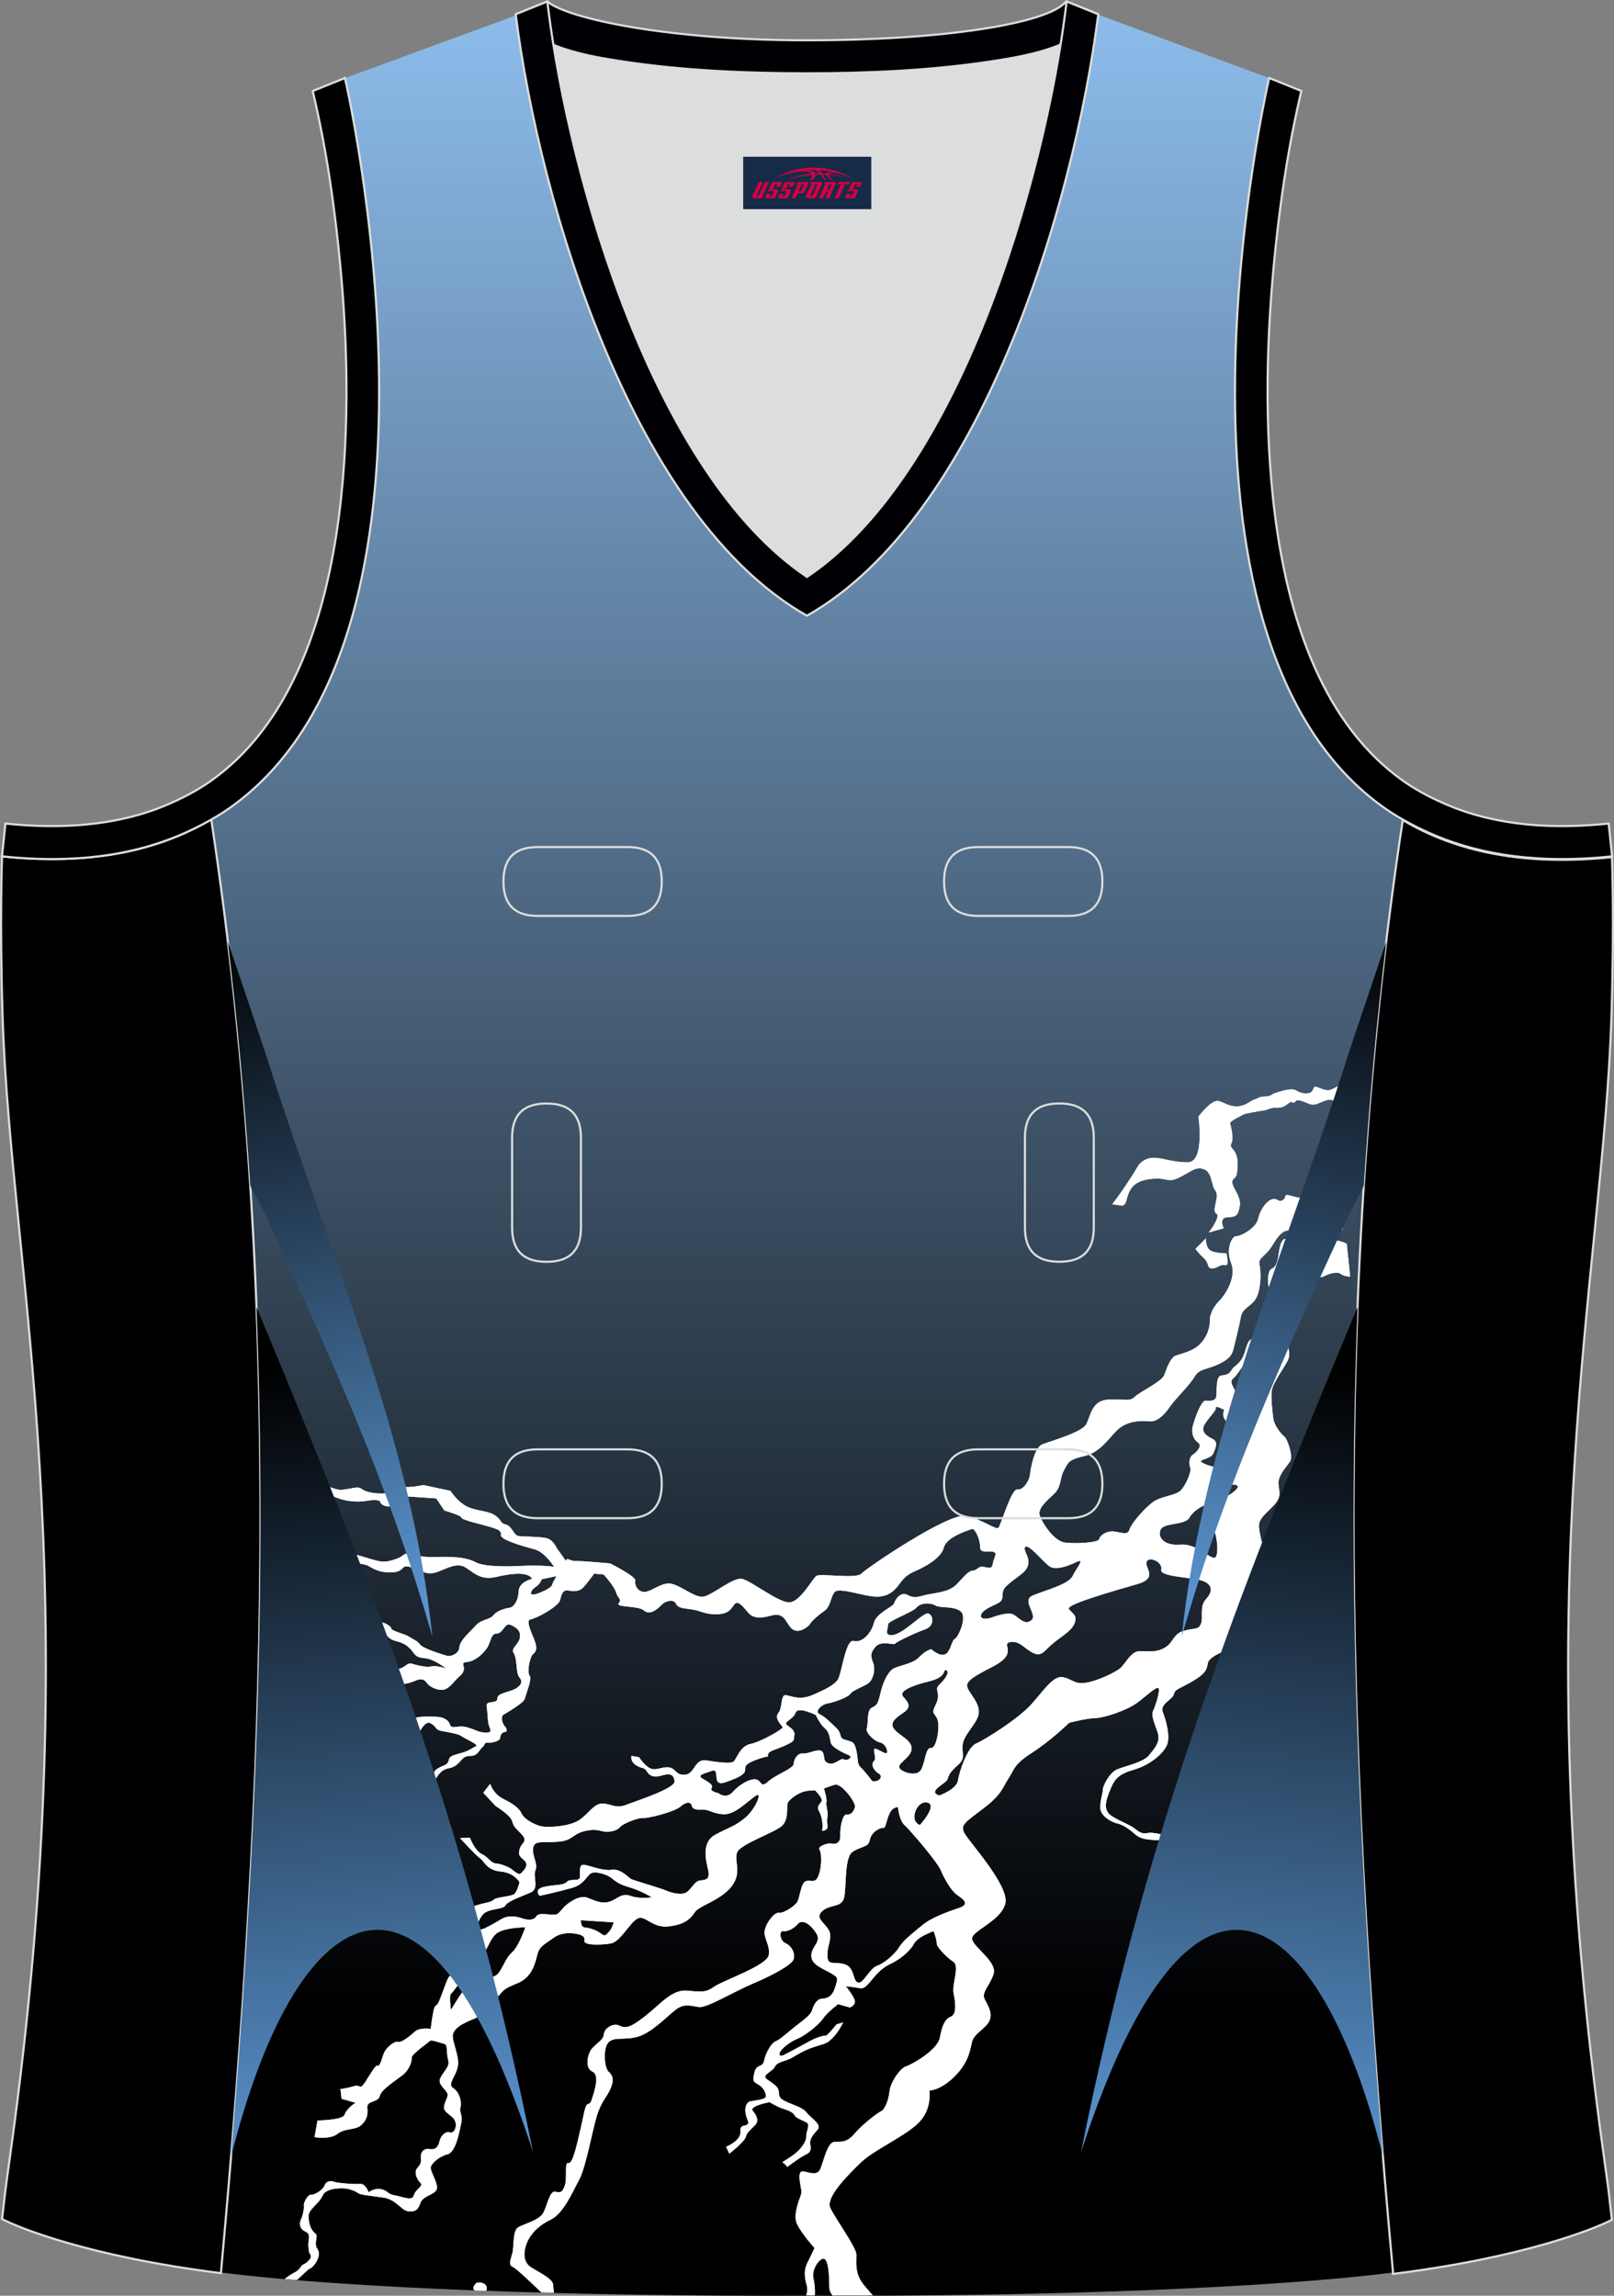 <?xml version="1.0" encoding="utf-8"?>
<!-- Generator: Adobe Illustrator 19.0.0, SVG Export Plug-In . SVG Version: 6.00 Build 0)  -->
<svg xmlns="http://www.w3.org/2000/svg" xmlns:xlink="http://www.w3.org/1999/xlink" version="1.1" id="图层_1" x="0px" y="0px" width="302.41px" height="430.22px" viewBox="0 0 302.41 430.22" enable-background="new 0 0 302.41 430.22" xml:space="preserve">
<rect x="0" y="0" width="302.41" height="430.22" fill="#808080" stroke="none"/>
<g id="XMLID_20_">
	
		<linearGradient id="XMLID_95_" gradientUnits="userSpaceOnUse" x1="151.212" y1="465.759" x2="151.212" y2="871.825" gradientTransform="matrix(1 0 0 -1 0 841.646)">
		<stop offset="0" style="stop-color:#000001"/>
		<stop offset="1" style="stop-color:#99CCFF"/>
	</linearGradient>
	<path id="XMLID_23_" fill="url(#XMLID_95_)" d="M101.8,1.01L64.64,14.63c0,0,25.43,109.52-25.04,139.02   c13.92,91.93,10.01,182.4,1.81,272.21c23.37,2.98,66.59,4.52,109.81,4.36c43.22,0.17,86.44-1.37,109.81-4.36   c-8.2-89.81-12.11-180.28,1.8-272.21c-50.47-29.49-25.04-139.02-25.04-139.02l-37-13.73l-11.74,8.47l-40.26,2.38l-33.12-3.11   L101.8,1.01z"/>
	<path fill="#DCDDDD" d="M151.21,108.12c26.92-18.11,42.35-67.47,47.53-99.78c-4.43,1.88-9.9,2.69-13.42,3.22   c-11.14,1.68-22.91,2.18-34.17,2.18c-11.26,0-23.03-0.5-34.17-2.18c-3.48-0.52-8.88-1.32-13.28-3.16   C108.88,40.71,124.31,90.02,151.21,108.12z"/>
	<path fill="#000002" stroke="#DCDDDD" stroke-width="0.4" stroke-miterlimit="22.926" d="M262.83,153.67   c9.87,5.89,22.68,8.69,39.2,6.95c0,0,0.46,11.69-0.09,29.57c-1.51,49.08-16.57,105.44-1.41,214.04c1.31,9.36,0.84,6.4,1.49,11.76   c-3,1.58-16.16,7.01-40.99,10.14C252.81,336.24,248.89,245.69,262.83,153.67z"/>
	<path fill="#000004" stroke="#DCDDDD" stroke-width="0.4" stroke-miterlimit="22.926" d="M205.5,2.55l-0.12,0.28   c-2.78,6.16-14.16,7.84-20.06,8.73c-11.14,1.68-22.91,2.18-34.17,2.18c-11.26,0-23.03-0.5-34.17-2.18   c-5.9-0.89-17.28-2.57-20.06-8.73l-0.1-0.23c1.13-0.45,1.64-0.66,5.74-2.31c3.85,3.24,22.89,7.26,48.59,7.26s45.26-3.15,48.59-7.26   l0.15,0.01C204.02,1.96,202.51,1.35,205.5,2.55z"/>
	<path fill="#000002" stroke="#DCDDDD" stroke-width="0.4" stroke-miterlimit="22.926" d="M39.58,153.53   c-9.87,5.89-22.68,8.69-39.2,6.95c0,0-0.46,11.69,0.09,29.57c1.51,49.08,16.57,105.44,1.41,214.04c-1.31,9.36-0.84,6.4-1.49,11.76   c3,1.58,16.16,7.01,41,10.14C49.6,336.09,53.52,245.55,39.58,153.53z"/>
	<path fill="#000004" stroke="#DCDDDD" stroke-width="0.4" stroke-miterlimit="22.926" d="M96.62,2.67l5.93-2.39l0.2,1.61   c4.03,31.78,19.68,86.86,48.45,106.23c28.78-19.36,44.43-74.44,48.45-106.23l0.2-1.61l5.93,2.39   c-4.53,35.77-22.05,94.31-54.59,112.72C118.67,96.98,101.15,38.44,96.62,2.67z"/>
	<path fill="#000003" stroke="#DCDDDD" stroke-width="0.4" stroke-miterlimit="22.926" d="M62.63,39.63   c2.13,16.63,3.04,33.98,1.57,50.69c-1.52,17.33-6.03,37.57-18.4,50.56c-2,2.1-4.2,4.01-6.59,5.67c-2.47,1.72-5.41,3.22-8.19,4.38   c-9.42,3.94-19.95,4.46-30,3.4l-0.65,6.15c13.27,1.4,24.15-0.14,33.03-3.85c3.09-1.29,6.59-3.1,9.34-5.01   c46.24-32.14,21.89-137,21.89-137l-6.03,2.43C60.39,24.7,61.64,31.86,62.63,39.63z"/>
	<path fill="#000003" stroke="#DCDDDD" stroke-width="0.4" stroke-miterlimit="22.926" d="M239.79,39.63   c-2.13,16.63-3.04,33.98-1.57,50.69c1.52,17.33,6.03,37.57,18.4,50.56c2,2.1,4.2,4.01,6.59,5.67c2.48,1.72,5.41,3.22,8.2,4.38   c9.42,3.94,19.95,4.46,30,3.4l0.65,6.15c-13.27,1.4-24.15-0.14-33.03-3.85c-3.09-1.29-6.59-3.1-9.34-5.01   c-46.24-32.14-21.89-137.01-21.89-137.01l6.02,2.43C242.04,24.7,240.79,31.86,239.79,39.63z"/>
	<g>
		<path fill="#FFFFFF" d="M114.34,293L114.34,293L114.34,293L114.34,293c0,0-4.98-0.51-6.89-0.47l-1.19-0.39l-0.23,0.36l-1.75-2.44    c0,0-0.63-1.53-1.94-1.82c-1.3-0.29-4.19-0.26-5.17-0.39c-0.97-0.13-1.19-1.85-2.39-2.15c-1.2-0.3-0.7-0.83-2.04-1.73    c-1.34-0.89-3.26-0.73-5.14-1.6c-1.88-0.87-3.19-2.98-3.19-2.98l-5.09-1.09c0,0-2.53,0.54-3.72,0.33    c-1.19-0.21-1.92,0.16-2.52,0.88c-0.6,0.71-4.26,0.35-5.17-0.39c-0.9-0.74-1.83-0.1-3.96,0.08c-1.26,0.1-5.61-1.89-8.96-3.54    l-0.03,2.28l8.9,2.99c0,0,2.19,0.77,4.95,0.31c2.75-0.46,2.49,0.42,2.49,0.42s0.94,1.34,3.55,0.2c2.61-1.15,1.3-1.44,1.3-1.44    l5.58,0.38l1.54,2.27c0,0,3.16,0.91,3.19,1.34s4.27,1.38,5.47,1.76c1.2,0.38,2.07,0.61,1.92,1.48c-0.16,0.87,3.99,2.08,6.28,2.68    c1.56,0.41,2.96,2.19,3.69,3.28c-0.15-0.01-0.31-0.02-0.48-0.05c-2.59-0.32-6.22-0.08-6.22-0.08s-6.09,0.34-7.97-0.7    c-1.89-1.05-5-1.09-7.35-0.99c-2.35,0.1-4.2-0.34-5.29-0.56c-1.08-0.21-0.51,0.37-2.72,1.07c-2.2,0.7-2.77,0.29-5.93-0.62    c-3.16-0.91-7.73-1.93-7.73-1.93s-6.12-2.66-4.27-3.44c1.3-0.55-0.1,0.68-1.05,1.46l-0.01,0.9c1.23,0.54,3.72,1.65,4.87,2.3    c1.56,0.89,2.82,2.22,4.21,2.16c1.39-0.06,3.93-0.42,5.27,0.39s2.54,1.28,4.68,1.1c2.13-0.18,1.18-1.69,3.37-0.83    c2.2,0.86,3.09,1.43,4.87,0.75c1.78-0.68,3.53-1.7,4.98-0.9c1.45,0.8,2.84,2.56,5.69,1.92c2.85-0.64,4.87-0.89,6.19-0.35    c0.51,0.21,0.63,0.47,0.79,0.66l-0.02,0.02c0,0-2.44,0.51-2.52,2.29c-0.08,1.78-0.87,2.99-1.73,3.12    c-0.87,0.13-2.37,0.57-2.99,1.4c-0.63,0.83-2.29,0.76-3.31,1.91s-3,2.8-3.07,4.07c-0.08,1.27-1.65,1.78-2.21,1.65    c-0.55-0.13-4.61-1.37-5.16-2.13c-0.55-0.76-1.26-0.95-2.09-1.49c-0.83-0.55-3.23-1.05-3.31-1.53c-0.08-0.48-1.38-1.24-2.17-1.15    c-0.79,0.1-1.58,1.05-2.4,1.15c-0.83,0.1-0.55-0.6-1.62-0.83c-1.06-0.22-1.06,0.7-2.76,0.99c-1.69,0.29-3.5-0.32-4.33-0.03    c-0.83,0.29,0.16,1.27-0.71,1.36c-0.87,0.1-1.34-1.21-1.93-1.62s-1.58,0.03-1.85,0.54c-0.19,0.35-0.36,0.38-1,0.45l-0.02,1.21    c0.04-0.04,0.09-0.09,0.13-0.14c0.51-0.7,1.38-0.48,2.41,0.25s2.6,0.07,3.39-0.32c0.79-0.38,2.36-0.25,3.31,0.03    c0.95,0.29,1.81-0.57,2.84-0.86c1.03-0.29,1.14,0.35,2.72,0.32c1.57-0.03,1.42-0.95,2.6-0.35c1.18,0.61,0.75,0.98,2.44,1.4    c1.7,0.41,2.44,1.24,3.15,2.19c0.71,0.95,1.22,0.82,2.56,1.05c1.34,0.23,3.55,1.85,3.55,1.85s-1.89-0.61-2.8-0.38    c-0.91,0.23-2.72-0.22-3.67-0.51c-0.94-0.29-1.3,0.95-2.76,0.99c-1.46,0.03-2.99-1.18-3.94-2.2c-0.95-1.01-1.78-0.06-2.41-0.48    c-0.63-0.41-3.59-0.16-5.68,1.14c-2.09,1.3-0.83,2.04-2.76,2c-1.93-0.03-3.71-2.1-3.98-2.7c-0.11-0.23-0.6-0.1-1.17,0.14    l-0.04,2.44c1.01,0.39,2.35,0.97,2.18,1.42c-0.12,0.33-1.08,0.67-2.21,0.94l-0.03,2.28c0.8-0.14,2.06-0.04,3.52-0.26    c1.93-0.29,1.3-1.88,2.48-2.13s1.3,0.7,1.46,1.46s-0.63,1.43-1.77,2.36c-1.14,0.92,0.91,1.08,1.38,1.81    c0.47,0.73-0.51,0.99-1.3,1.18c-0.79,0.19-2.72-0.86-3.27-1.43c-0.55-0.57-1.53-0.57-2.4-0.57c-0.04,0-0.08,0-0.13,0l-0.02,1.61    c0.46,0.3,0.99,0.5,1.48,0.55c0.83,0.1,2.53,1.02,2.68,1.34c0.16,0.31,1.69,0.54,2.6,0c0.9-0.54,1.26,0.03,1.69-1.28    c0.43-1.3-0.83-2.29-0.47-2.35c0.35-0.06-0.19-0.61,0.24-1.43c0.43-0.83,1.26-1.66,1.81-1.02c0.55,0.64,1.42,1.72,2.88,1.62    c1.46-0.1,3.82-2.32,4.77-3.34c0.95-1.02,1.85-1.27,2.37-0.6s2.4,0.16,3.43-0.29c1.03-0.45,1.69-0.38,2.25,0.45    c0.55,0.83,2.64,1.72,3.74,0.95c1.1-0.76,0.87-0.89,2.48-2.39c1.61-1.49-0.39-2.39,1.14-2.51c1.54-0.13,2.96-1.4,3.79-2.55    c0.83-1.15,0.71-2.8,1.89-2.8s1.5-2.13,2.6-1.63c1.1,0.51,1.97,1.08,1.73,2.42c-0.24,1.34-1.78,1.94-1.14,2.9s0.43,3.62,0.91,4.3    c0.47,0.66,0.95,1.18-0.2,2.1c-1.14,0.92-3.82,0.95-3.78,2.07c0.04,1.11-2.21,0.29-2.01,1.43c0.19,1.15,0.16,2.61,0.39,3.5    c0.24,0.89,0.86,1.5-0.59,1.46c-1.46-0.03-1.58-0.45-3.47-0.98c-1.89-0.54-2.84,0.57-3.23-0.57c-0.39-1.14-1.89-1.4-2.48-1.4    s-3.79-0.19-3.98,0.32c-0.19,0.51-0.99,1.98-1.85,2.55c-0.87,0.57-2.21,1.59-1.89,2.35c0.31,0.76,1.46,1.53,1.34,2.64    c-0.12,1.12-1.3,2.1-0.83,2.55c0.47,0.45,1.3,0.51,0,0.95c-1.3,0.44-2.56,0.8-2.72,1.18c-0.16,0.38-2.09,1.68-2.05,2.42    c0.04,0.73-0.47,0.7-1.22,1.43c-0.75,0.73-1.42,0.79-0.75,1.75c0.67,0.95,0.59,1.53,0.44,1.91c-0.16,0.38,0.45,0.82,1.02,1.22    c0.57,0.4,1.01,1.08,0.83,1.51c-0.18,0.43-0.69,1.05-0.59,1.37c0.1,0.32,0.32,0.3-0.41,0.67c-0.73,0.37-0.73,0.48-1.07,0.81    c-0.33,0.34-0.85-0.3-1.26,0.49c-0.41,0.8-1.71,0.33-1.91,1c-0.2,0.66,0.1,0.92-0.86,0.79c-0.97-0.13-1.62-0.52-2.11-0.13    c-0.49,0.4-0.87,0.14-1.44,0.19c-0.57,0.05-1.3,0.85-1.81,0.85s-1.62,0-1.73,0.42c-0.12,0.42-0.79,1.21-0.79,1.21    s-0.12,0.55-0.63,0.76c-0.51,0.22-0.75,0.7-0.63,1.05c0.12,0.35,1.12,1.99,1.12,1.99s-0.59-2.58,0.16-2.55    c0.75,0.03,1.34-0.35,1.61-1.05c0.28-0.7,0.94-1.5,1.97-1.4s1.93-0.19,2.72-0.35c0.79-0.16,1.03,1.11,1.93,0.35    c0.9-0.76,0.98-1.62,2.09-1.78c1.1-0.16,1.69-0.22,2.76-1.4c1.06-1.18,0.2-1.46,1.38-1.46c1.18,0,1.26-0.7,1.22-1.46    c-0.04-0.76-2.25-2.1-1.58-2.83c0.67-0.73-0.16-1.87-0.2-2.32c-0.04-0.44-0.67-1.52,0.28-1.46c0.94,0.06,1.77-1.02,1.69-1.56    c-0.08-0.55,0.71-1.34,1.42-1.34c0.71,0,1.3,0.57,1.22,1.14c-0.08,0.57-0.43,1.53,0.47,1.5c0.91-0.03,1.46-0.92,1.02-1.34    c-0.43-0.41-1.18-1.62-0.91-2.16c0.28-0.54,0.28-0.99,0.71-0.89c0.43,0.09,1.73-1.11,1.61-1.91c-0.12-0.8-1.58-2.42-0.71-2.55    c0.87-0.13-0.23-1.46-0.27-1.94c-0.04-0.48,0.08-0.64,1.1-1.56c1.03-0.92,1.78-3.37,3-2.7c1.22,0.67,0.67,1.21,2.21,1.46    c1.54,0.26,3.07,0.57,3.47,0.89c0.4,0.32,2.68,1.36,2.8,1.68c0.12,0.32,0.4-0.03-1.18,0.89c-1.58,0.92-3.75,0.82-3.9,1.88    c-0.16,1.05-1.1,1.08-1.69,1.43c-0.59,0.35-1.1,0.54-1.1,1.27s-2.17,2.67-2.17,2.67s0.04,0.92,1.14,0.03    c1.1-0.89,1.14-1.91,2.24-2.99c1.11-1.08,1.89-0.54,3-1.43c1.11-0.89,1.14-1.68,2.56-1.68c1.42,0,1.58-0.99,2.29-1.62    c0.71-0.64,0.12-0.86,1.14-0.86c1.02,0,2.21-0.38,2.21-0.96c0-0.57,0.43-1.05,0.9-1.05c0.47,0,0.32-0.73-0.04-1.05    c-0.35-0.32-0.94-1.75-0.23-2.2c0.71-0.45,3.8-2.18,3.98-3.02c0.18-0.84,1.4-3.64,0.89-4.28c-0.51-0.64,0-3.47,0.63-4.01    c0.63-0.54,0.79-1.11,0.39-2.32c-0.39-1.21-1.93-4.07-0.83-4.23c1.1-0.16,5.2-2.39,5.51-3.59c0.32-1.21,0.51-1.94,1.5-1.81    c0.99,0.12,2.05,0.35,3-0.73c0.55-0.63,1.33-1.67,1.89-2.43l1.8,0.17c0,0,1.97,2.17,2.32,3.37c0.36,1.2,1.12,1.19,0.48,2.01    c-0.64,0.82,3.66,0.42,4.69,1.33c1.03,0.91,2.34,0.03,3.23-0.93c0.89-0.96,2.41-1.15,2.77-0.39c0.36,0.76,0.93,0.89,2.78,1.11    c1.85,0.21,2.68,1.05,5.17,0.93c2.49-0.13,2.57-1.56,3.23-2.03s1.59,0.83,2.36,1.7c0.77,0.88,1.75,1.3,4.38,0.58    c2.63-0.72,2.67,1.53,3.9,2.52c1.23,0.99,3.05-0.43,3.35-0.96c0.29-0.52,1.49-1.61,2.68-2.43c1.19-0.82,1.13-2.55,1.91-3.52    c0.79-0.98,5.32,0.77,7.7,0.85c2.38,0.08,3.56-1.14,4.47-2.4c0.91-1.26,1.6-1.81,2.94-2.39c1.34-0.57,4.83-2.3,5.34-4.37    s4.63-3.26,5.24-3.51s1.62,2.03,1.57,3.34c-0.05,1.31,1.52,0.69,2.44,0.92c0.92,0.24,0.19,1-0.01,2.02    c-0.2,1.02-0.29,1.14-1.58,0.85c-1.29-0.3-1.3,0.63-2.18,0.66c-0.88,0.03-1.71,1.18-3.1,2.62c-1.4,1.45-4.16,1.57-5.6,1.91    c-1.45,0.34-2.25,0.74-3.55,0.04c-1.3-0.7-2.27,0.78-2.51,1.53c-0.24,0.76-3.34,1.8-3.82,3.74c-0.48,1.95-2.24,3.77-3.78,3.35    c-1.53-0.43-2.23,6.33-3.03,7.35c-0.8,1.02-2.48,1.84-4.73,2.8c-2.26,0.95-3.72,0.24-4.86,0c-1.14-0.23-0.62,2.27-1.48,3.33    c-0.86,1.05,0.67,2.35,0.8,2.68s-4.13,2.77-6.07,3.15c-1.95,0.39-2.59,2.93-3.17,3.32c-0.59,0.39-2.87,0.11-5.06-0.25    c-2.2-0.36-2.15,2.47-3.89,2.67c-1.74,0.2-1.68-0.93-2.84-1.3c-1.16-0.37-2.42,0.53-3.54,0.21c-1.12-0.31-2.35-2.19-2.35-2.19    l-1.42-0.23c0,0-0.26,1.06,0.92,1.77c1.19,0.72,1.41,0.27,1.96,1.11c0.56,0.84,1.22,1.25,2.75,0.8c1.53-0.46,2.31-0.29,2.46,1.06    s-7.07,3.65-9.07,4.43c-1.99,0.78-2.83-0.24-4.47-0.24s-2.49,1.89-4.38,3.12c-1.89,1.24-5.74,1.36-6.89,1.17    c-1.15-0.19-3.29-1.24-3.83-2.38c-0.53-1.14-1.61-1.85-3.5-2.81c-1.89-0.96-2.41-2.81-2.41-2.81l-1.29,1.69l2.33,2.49    c0,0,2.75,1.68,3.07,2.79s0.48,1.13,1.78,2.49c1.3,1.36-0.09,1.66-0.34,2.68c-0.25,1.01-0.31,1.23,0.77,2.15    c1.08,0.92,0.02,1.9-0.49,2.43c-0.51,0.54-1.32-0.39-1.93-0.8c-0.61-0.41-1.95-0.93-2.86-0.99c-0.91-0.06-1.39-1.2-2.66-1.8    c-1.27-0.6-2.19-3.04-2.19-3.04l-1.83,0.1c0,0,2.92,3.2,3.75,3.78c0.84,0.58,1.2,2.22,3.86,2.47c2.66,0.26,3.53,2.03,3.53,2.03    s-0.35,1.39-0.84,2.06c-0.49,0.66-3.43,0.63-4.01,1.2c-0.58,0.57-1.83,0.54-3.5,1.15c-1.68,0.61-1.62,5.09-2.01,5.02    c-0.39-0.07-1.5,1.1-1.89,1.54c-0.38,0.44-1.91,0.22-2.55-0.04c-0.65-0.26-2.58-0.15-2.58-0.15l0.24,1.23c0,0,2.65,0.29,4.29,0.16    c1.64-0.13,1.58-0.34,2.42-0.95c0.83-0.61,1.82-0.08,1.82-0.08s-1.43,1.81-1.68,2.57c-0.24,0.76-1.35,4.23-2.14,3.88    c-0.79-0.35-0.9,0.11-1.7,2.23c-0.8,2.11-1.1,3.12-1.59,3.31c-0.48,0.18-0.91,4.34-0.91,4.34s-2.04-0.33-2.96,0.49    c-0.91,0.82-2.5,2.15-3.21,1.94c-0.71-0.2-2.19,1.14-2.57,2.01c-0.38,0.86-0.69,2.53-1.16,2.45c-0.47-0.08-0.71,0.46-2.14,2.69    c-1.43,2.23-0.83,0.7-2.47,1.18c-1.65,0.48-2.41,0.49-2.41,0.49l0.2,1.84c0,0,2.96,0.83,2.69,0.79c-0.26-0.04-1.82,1.2-2.13,2.21    c-0.3,1.01-5.06,1.07-5.06,1.07l-0.56,3.12c0,0,2.88,0.51,4.3-0.62c1.43-1.13,3.43-0.63,4.51-1.69c1.08-1.06,1.2-1.96,1.08-3.26    c-0.11-1.3,2.09-0.94,2.33-2.13c0.24-1.2,2.89-2.84,4.24-3.9c1.35-1.05,1.79-2.61,1.74-3.28c-0.06-0.67,3.24-2.93,3.44-3.18    c0.2-0.25,2.15,0.46,2.74,0.6c0.59,0.14,0.31,1.81,0.64,2.9c0.33,1.09-0.22,1.55-1.05,2.8c-0.83,1.25-0.65,1.61,0.35,2.77    c0.99,1.15,0.67,1.05,0.13,2.55s0.14,1.61,1.39,2.73c1.25,1.13,0.43,3.11-0.43,2.84c-0.86-0.27-1.7,0.48-1.98,1.61    s-0.75,1.69-1.9,1.5c-1.15-0.19-1.65,0.7-1.62,1.45c0.03,0.75,0.2,1.18-0.62,2.06c-0.82,0.88,0.02,2.33,0.6,2.87    c0.58,0.53-1,1.16-1.29,2.3c-0.29,1.14-2.02,0.25-3.49,0.01c-1.47-0.23-1.31-0.87-2.6-1.17c-1.29-0.29-2.38,0.58-2.38,0.58    s-0.57-1.68-1.57-1.57c-1.01,0.1-4.32-0.17-4.87-0.39c-0.55-0.22-1.47-0.24-1.81,0.68c-0.34,0.91-1.99,1.84-2.56,1.74    c-0.58-0.09-1.42,1.54-1.31,1.99c0.1,0.45-0.23,2.03-0.54,2.6c-0.3,0.57-0.43,1.74,0.8,2.29s0.42,1.61,0.59,2.91    c0.17,1.3,0.02,0.8,0.4,1.48c0.38,0.68-0.97,1.69-1.38,1.8c-0.41,0.11-0.57,1.01-1.63,1.5c-0.66,0.31-1.37,0.84-1.81,1.2    c0.75,0.06,1.51,0.13,2.28,0.19c1.06-0.94,2.06-2.03,2.45-2.16c0.71-0.24,2.24-2.41,1.39-3.61c-0.85-1.19,0.32-2.41-0.46-2.98    c-0.79-0.56-1.26-1.96-1.21-3.27c0.05-1.31,1.91-2.2,2.63-3.8s4-1.38,4.52-1.29c0.53,0.09,1.64,0.44,2.09,0.82    c0.45,0.38,2.65,0.52,4.91,0.88c2.26,0.37,3.27,2.43,4.55,2.55c1.28,0.12,1.81-0.27,2.25-1.57s2.5-1.49,3.01-2.46    c0.51-0.98-1.26-3.51-1.07-4.27c0.19-0.76,1.59-1.99,3.16-2.4c1.57-0.4,2.25-4.44,2.56-5.92c0.31-1.49-0.4-1.69-0.15-2.93    c0.25-1.23-0.28-2.82-1.4-3.57c-1.12-0.75,0.6-2.19,0.91-4.13c0.32-1.93-1.25-4.82-0.92-5.96c0.34-1.13,1.5-1.87,3.81-2.81    c2.31-0.95,2.48-2.06,4.23-3.85c1.75-1.79,1.18-1.7,4.1-2.9c2.92-1.2,3.34-4.22,3.73-5.56c0.39-1.35,1.23-1.65,2.96-2.91    c1.73-1.26,3.81-0.84,4.44-0.73c0.63,0.1,1.54,0.38,1.37,1.28c-0.17,0.9,3.24,0.79,4.95,0.49s3.35-3.6,4.85-4.59    c1.5-0.99,2.73,1.76,5.93,1.4c3.2-0.36,4.19-1.52,4.98-2.71c0.79-1.19,4.85-2.17,6.88-4.83c2.03-2.67,0.32-4.8,1.04-6.39    c0.73-1.6,7.38-3.78,8.51-5.05c1.13-1.27,0.72-3.32,0.89-4.04c0.18-0.72,2.41-2.48,4.31-2.43c0.3,0.01,0.59-0.01,0.87-0.04    c0.43,0.43,1.54,1.61,1.19,2.1c-0.42,0.61-0.97,0.95-0.41,1.88c0.56,0.93,0.74,2.81,0.55,3.36c-0.19,0.55,1.06,0.01,1.02-0.47    c-0.05-0.48-0.2-1.07-0.03-1.95c0.16-0.88-0.36-2.3-0.2-2.71c0.15-0.44-0.29-2-0.47-2.58c0.77-0.25,1.45-0.54,2.06-0.7    c1.23-0.33,3.98,3.33,3.75,4.21c-0.23,0.89-0.81,1.5-1.54,1.38c-0.73-0.12-1.28,2.3-1.2,3.95c0.08,1.64-1.23,1.65-1.73,1.48    c-0.51-0.17-2.59,0.55-2.19,1.1c0.41,0.55,0.52,2.94-0.09,4.74c-0.61,1.79-1.35,0.92-2.4,1.2c-1.05,0.27-1.1,3.33-1.82,4.15    s-2.52,1.92-3.28,1.8c-0.76-0.12-2.22,1.58-2.61,3.15c-0.39,1.56,1.06,2.86,0.71,4.8s-8.6,4.77-10.13,5.84    c-1.52,1.08-2.23,1.09-5.11,0.8c-2.87-0.29-4.94,2.44-7.93,4.79c-2.98,2.35-3.78,2.27-4.85,1.74s-2.79,0.47-2.88,1.69    c-0.08,1.22-2,1.92-2.6,3.23s-0.78,3.13,0.49,3.73c1.27,0.6,0.49,3.18,0.11,4.4c-0.39,1.21-0.38,1.5-0.96,1.67    c-0.59,0.17-0.75,1.93-1.32,4.3c-0.56,2.37-1.47,7-2.33,6.75c-0.87-0.24-0.17,2.86-0.71,4.29c-0.55,1.43-0.9,1.22-1.85,1.09    c-0.95-0.13-1.39,2.41-2.15,3.92c-0.76,1.5-3.89,2.16-4.81,2.81c-0.93,0.64-0.72,3.67-0.98,4.7c-0.26,1.04-0.87,2.28,0.02,2.64    c0.81,0.33,4.21,3.71,5.39,4.78l2.37,0.06c-0.1-0.64-0.16-1.17-0.16-1.46c-0.02-1.02-2.2-2.12-4.01-3.2    c-1.81-1.08-1.51-3.15-0.91-4.68c0.6-1.53,2.05-3.19,4.46-4.34c2.41-1.15,4.15-5.31,5.36-7.54c1.21-2.23,2.46-9.24,3.3-11.97    c0.84-2.73,1.9-3.48,2.59-5.13c0.68-1.65,0.33-2.41-0.43-3.11c-0.76-0.69-1.06-4.31-0.01-5.46c1.05-1.15,3.09-0.33,5.63-1.11    c2.54-0.78,5.43-3.83,6.98-5.03c1.55-1.2,2.85-0.73,4.32-0.49c1.47,0.24,6.43-2.83,10.27-4.45c3.84-1.62,6.9-3.41,7.4-4.3    c0.5-0.89-0.02-2.55-1.34-3.17c-1.32-0.61-1.19-2.44-0.57-2.29c0.62,0.14,1.94-0.35,2.79-1.35c0.85-1.01,2.39,0.04,3.45,1.7    c1.06,1.67-0.79,2.3-0.91,4.13c-0.13,1.83,2.36,2.58,3.73,3.42c1.38,0.83,1.32,0.83,0.66,2.83c-0.67,2.01-2.05,1.87-2.62,1.95    c-0.56,0.08-1.24,0.85-1.58,1.99c-0.34,1.14-1.48,1.79-3.33,3.29c-1.85,1.51-2.76,2.33-3.62,2.72c-0.86,0.38-1.84,2.34-2.1,3.62    c-0.26,1.27-1.4,0.57-1.77,2.09c-0.38,1.52-0.38,1.75,0.72,2.36c1.1,0.61,1.51,1.83,1.39,2.29c-0.11,0.46-1.86,0.67-2.82,0.82    c-0.96,0.15-1.39,1.62-0.63,3.42c0.76,1.79-1.53,0.45-1.31,2.21c0.22,1.75-2.69,2.91-2.69,2.91l0.61,1.29c0,0,2.84-2.23,3.06-3.12    c0.22-0.89,1.02-1.46,1.76-2.23c0.73-0.76,0.38-1.74-0.43-2.67c-0.81-0.92,3.16-1.64,3.16-1.64s1.56,0.96,2.46,1.21    c0.89,0.25,1.98,0.7,2.22,1.26c0.24,0.57,1.79,1.02,2.35,1.42c0.55,0.4-0.24,1.83-0.17,2.55c0.06,0.72-0.66,1.98-1.87,3.02    c-1.21,1.04-2.82,1.81-2.56,1.85c0.26,0.04,0.89,0.83,0.89,0.83s2.33-1.8,3.47-2.32c1.14-0.52,0.9-1.19,0.81-2.07    c-0.08-0.87,0.49-1.62,1.38-2.59c0.9-0.98-1.33-2.22-2.04-3.19c-0.71-0.98-2.58-1.46-3.71-1.99c-1.12-0.54-1.49-0.81-1.51-1.85    c-0.01-1.04-1.05-1.55-2.21-2.4c-1.15-0.85,1-1.38,1.46-2.36s1.99-1,3.14-1.65c1.14-0.65,2.33-1.47,4.46-2.14    c2.13-0.67,2.16-0.58,3.24-1.63c1.08-1.06,1.97-2.89,1.97-2.89l-1.24,0.37c0,0-1.81,2.26-2.06,2.13c-0.24-0.13-1.9,0.39-3.23,1.15    c-1.33,0.76-4.6,2.47-4.6,2.47s-0.99,0.46-0.79-0.35c0.2-0.8,2.08-2.22,3.29-2.68c1.21-0.46,3.87-2.41,4.81-3.76    c0.94-1.34,2.87-2.75,2.87-2.75l2.2,0.62c0,0,1.15-0.43,0.92-1.3c-0.22-0.87-1.68-2.69-1.68-2.69s1.96,0.23,2.63,0.38    c0.67,0.15,1.24-0.37,1.93-1.19c0.69-0.81,1.87-2.47,3.71-3.32c1.85-0.85,3.77-2.43,4.49-3.81c0.73-1.38,3.7-2.37,3.7-2.37    s0.62,1.66,0.57,2.29c-0.05,0.63,1.81,2.58,3.1,3.43c1.29,0.85-0.29,4.16,0.07,5.95c0.38,1.8,0.59,3.9-0.5,4.34    s-1.65,1.59-2.07,3.93c-0.42,2.35-5.24,5.05-6.36,5.4c-1.12,0.35-2.95,3.08-3.09,4.73c-0.13,1.65-0.96,3.42-1.5,3.64    c-0.55,0.22-3.42,2.35-5.04,4.24c-1.62,1.9-2.58,1.39-3.82,1.54c-1.24,0.15-1.94,3.43-2.54,4.96c-0.6,1.53-1.98,0.74-3.3,0.57    c-1.32-0.17-0.23,3.31-0.28,3.96c-0.06,0.66-1.77,4.03-0.82,5.94c0.94,1.92,3.26,4.45,3.26,4.45s-0.49,1.11-1.03,2.17    c-0.54,1.05-1.19,2.14-0.46,4.72c0.22,0.78,0.14,1.44-0.07,1.99h0.14l1.47,0.01c0.1-1.21-0.11-2.57-0.28-3.32    c-0.31-1.37,1-3.58,1.92-3.56c0.92,0.02,1.08,3.12,1.08,5.33c0,0.55,0.24,1.07,0.6,1.56c2.52,0,5.04,0,7.55-0.01    c-0.61-0.71-1.25-1.41-1.77-2.07c-1.65-2.05-1.3-4.19-1.31-5.58c-0.01-1.39-4.01-6.81-4.89-8.76c-0.88-1.95,3.12-5.96,5.64-8.42    c2.52-2.45,7.88-4.71,10.71-7.33c2.83-2.62,2.21-6.24,2.21-6.24s2.07,0.03,4.75-2.66c2.69-2.69,2.88-4.99,3.26-6.52    c0.38-1.52,2.76-2.55,3.29-4s-0.27-2.64-0.93-3.93c-0.66-1.3,0.93-2.45,1.66-4.71c0.73-2.26-3.58-4.89-4.01-6.46    c-0.43-1.57,5.37-3.36,6.21-6.74c0.84-3.38-7.04-11.83-7.71-13.31c-0.67-1.47,0.15-1.91,3.64-4.56c3.49-2.65,3.53-3.87,4.66-5.58    c1.14-1.71,0.91-2.58,4.42-4.83c3.51-2.25,6.96-5.61,6.96-5.61s3.1-0.82,4.91-0.88c1.81-0.06,5.93-1.5,7.73-2.8    c1.79-1.3,3.69-3.19,4.08-2.82c0.4,0.37-0.52,3.3-0.98,4.24c-0.45,0.94,0.3,2.41,0.86,4.13c0.55,1.71-0.6,2.96-1.69,4.28    c-1.09,1.32-4.88,2.07-6.09,2.66c-1.21,0.59-2.5,2.92-2.51,3.73c-0.01,0.81-0.49,1.86-0.47,3.42c0.02,1.57,2.22,2.7,3.13,2.89    c0.91,0.19,1.96,0.78,3.46,2.1c1.5,1.32,4.18,0.88,5.97,1.21c1.8,0.34,1.33,1.45,1.23,2.31c-0.11,0.86-0.21,1.51,0.09,2.28    c0.3,0.77,0.3,1.96-0.07,2.7c-0.37,0.73-2.61,2.17-3.19,2.52c-0.58,0.35-0.99,0.57-0.3,0.85c0.69,0.29,3.5-2.11,4.26-2.98    c0.76-0.86,0.78-2.25,0.22-2.74c-0.56-0.49,0.17-2.77,0.05-4.24c-0.13-1.47-4.76-2.38-5.72-2.23c-0.97,0.15-1.42,0.21-2.51-0.67    c-1.09-0.88-2.57-1.3-4.41-2.43c-1.85-1.13-1.15-3.05-0.31-5.11c0.84-2.06,1.63-2.82,4.51-3.67c2.88-0.86,5.23-2.85,6.01-4.44    c0.78-1.59-0.12-4.81-0.72-6.32c-0.61-1.5,1.9-2.38,2.09-3.36c0.19-0.98,1.19-1.04,3.56-2.46c2.37-1.42,2.59-2.09,2.8-3.38    c0.21-1.29,4-2.7,6.12-3.32c2.12-0.63,1.24-1.25,1.43-3.12c0.19-1.86,3.66-4.16,5.01-6.54c1.35-2.38,0.35-3.82-0.68-5.17    c-1.03-1.35-2.52-6.53-2.28-7.94c0.24-1.41,2.31-2.71,3.33-4.17c1.02-1.46,0.04-2.77,0.35-4.04c0.31-1.27,1.44-2.5,2.11-3.44    c0.67-0.95-0.53-4.22-0.98-4.61c-0.46-0.38-2.02-1.95-2.19-3.7c-0.17-1.74-0.42-3.37-0.26-4.89c0.16-1.51,2.34-4.37,3.01-5.76    c0.67-1.39-0.09-3.14-0.5-3.47c-0.41-0.33,0.29-2.68,0.89-3.77c0.6-1.09,0.09-5.84,0.44-7.46c0.16-0.75,0.6-1.27,1.02-1.74    c0,0,0.89,0.15,1.84,0.32c0,0,0.46-0.6,1.14-0.21s1.1,1.04,2.03,0.53s2.43-0.9,3.09-0.4c0.67,0.51,1.74,0.49,1.74,0.49l-0.65-6.15    c0,0-2.02-1.04-3.08-0.47s-2.07,0.43-2.59,0.24s-1.14-0.6-1.94-0.13c-0.06,0-0.18,0.03-0.38,0.02c-0.29-0.01-0.73-0.11-1.36-0.52    c-1.07-0.69-0.99-0.02-0.99-0.02c-0.4,0.01-0.76,0-0.99-0.03c-0.9-0.15-1.22,1.39-1.41,2.81c-0.19,1.42-0.5,2.47-1.29,2.78    c-0.79,0.31-0.81,2.38-0.6,3.29c0.21,0.91,0.07,1.9-0.22,3.09c-0.29,1.18-1.1,1.8-1.51,3.67c-0.41,1.87-0.68,2.75-1.55,3.18    s-0.95,2.27-1.64,3.52c-0.69,1.25-1.63,1.52-1.99,2.19c-0.36,0.67-0.81,0.97-1.93,1.07c-1.12,0.1-0.81,2.93-0.97,3.91    c-0.16,0.99-1.13,0.81-2,0.8c-0.87-0.01-2.08,3.54-2.4,4.8c-0.32,1.27,0.16,2.52,0.98,3.06c0.82,0.55-0.1,1.7-0.94,2.25    c-0.84,0.55-0.73,1.95-0.49,2.54c0.23,0.59-0.86,3.34-1.91,4.27c-1.05,0.93-3.73,0.98-5.3,2.23c-1.56,1.24-3.85,3.87-4.18,4.96    s-1.1,0.7-2.73,0.44s-2.86,0.77-2.97,1.41c-0.1,0.64-4.37,0.92-6.43,0.63c-2.05-0.29-4.1-3.48-4.66-4.94    c-0.57-1.45,1.31-2.87,2.69-4.23c1.38-1.36,0.98-2.84,1.77-4.29s0.73-2.04,3.9-2.76c3.18-0.72,4.83-3.84,6.46-5.16    c1.64-1.32,3.87-1.53,5.62-1.33c1.75,0.2,3.21-1.73,4.06-2.95c0.85-1.23,3.51-3.79,4.45-5.4c0.95-1.61,2.4-1.29,4.77-2.49    c2.37-1.2,2.37-2.08,2.75-3.6c0.38-1.52,0.84-3.38,1.18-5.18s2.23-1.93,3.02-3.82c0.8-1.9,0.74-4.72,0.45-5.96    c-0.29-1.23,1.16-1.57,2.23-3.29c1.03-1.63,1.92-3.12,3.32-3.1l0,0h0h0h0h0h0.01h0h0.01h0.01c0.06,0,0.12,0.01,0.19,0.02l0-0.01    c0.23,0.01,0.59,0.01,0.71,0.01c0.19,0,0.49-0.28,0.72-0.76c0.11-0.23,0.83-0.15,1.56-0.02c0.57,0.19,1.52,0.18,2.58-0.04    c1.06-0.23,1.4,0.32,2.38,0.71c0.97,0.4,1.85-0.04,1.85-0.04s0.29-5.04-0.4-5.75s-2.01-0.45-2.7-0.15    c-0.68,0.3-1.19,0.3-2.16-0.11c-0.97-0.41-1.54,0.16-1.54,0.16c-0.54,0.05-1.66-0.15-2.88-0.5c-1.51-0.43-0.72,0.22-1.4,0.73    c-0.68,0.52-1.07,0.06-1.07,0.06c-0.04-0.02-0.08-0.05-0.13-0.07c-1.41-0.67-3.08,1.62-3.5,3.53c-0.42,1.91-3.46,3.4-4.16,3.33    c-0.69-0.07-2.03,2.23-0.93,5.04c1.1,2.82-1.33,6.21-2.19,7.04c-0.86,0.83-1.84,2.35-1.8,3.72c0.04,1.37-0.57,3.17-1.87,4.45    s-3.38,1.74-4.45,2.1c-1.07,0.35-1.74,2.36-2.22,3.65c-0.48,1.29-4.53,3.1-5.55,4.12c-1.02,1.02-2.35,0.24-5.21,0.52    c-2.85,0.29-3.05,3.07-3.87,4.61c-0.82,1.54-6.79,3.17-8.25,3.77c-1.46,0.6-2.15,4.45-2.28,5.66c-0.14,1.21-1.28,2.96-2.38,2.78    c-1.1-0.18-3.09,6.72-3.53,7.18c-0.44,0.46-2.89-1.52-6.1-2.22c-3.21-0.7-18.7,9.83-19.6,10.83c-0.9,1-7.62-0.09-8.39,0.4    c-0.77,0.49-3.13,5.13-5.27,4.96c-2.14-0.17-6.88-3.93-8.62-4.39s-5.98,3.43-7.6,3.35c-1.61-0.09-3.58-1.81-5.41-2.37    c-1.82-0.56-3.42,1.03-4.93,1.4c-1.51,0.37-2.33-1.17-2.12-2.02C119.29,295.47,114.34,293,114.34,293L114.34,293z M91.08,429.29    l-2.16-0.08c-0.63-0.63,0.38-1.4,0.38-1.4l0,0l0,0l0,0C90.97,427.51,91.48,428.64,91.08,429.29L91.08,429.29z M238.77,204.91    c0.69-0.25,3.24-1.13,4.04-0.59c0.93,0.64,2.42,0.81,2.97,0.25c0.55-0.55,0.08-1.27,1.4-0.72c1.32,0.55,1.83,0.64,2.85,0.04    c1.02-0.59,2.8-0.81,2.8-0.81l0.09,1.95c0,0,0.13,2.34-1.23,1.95c-1.36-0.38-1.95-1.32-3.57-0.68s-1.91,0.94-3.1,0.43    c-1.19-0.51-1.99-0.81-2.29-0.34c-0.3,0.47-0.85,0.06-0.85,0.06s-1.05,0.7-1.26,0.85c-0.21,0.15-1.01,0.32-1.65,0.26    c-0.65-0.06-1.9,0.48-1.9,0.48c-0.27,0.03-0.54,0.06-0.81,0.11c-1.06,0.19-2.11,0.38-3,0.56c-1.19,0.58-2.86,1.45-2.78,1.77    c0.29,1.09,0.68,2.95,0.26,3.73c-0.61,1.13,1.17,0.98,1.13,3.79c-0.04,2.81-0.23,2.25-0.88,3.12c-0.65,0.86,1.66,3,1.32,4.79    s-0.53,2.12-2.29,2.18c-1.76,0.07-0.73,2.08-0.73,2.08l-2.81,0.78c0,0,2.4-3.05,1.43-3.56c-0.97-0.51,0.69-3.23-0.15-4.25    c-0.84-1.02-0.57-3.44-2.16-4.05c-1.59-0.61-2.54,0.56-4.76,1.61c-2.23,1.05-2.04-0.16-5.18,0.21c-3.15,0.37-4.03,1.73-4.58,3.93    c-0.4,1.59-0.98,0.95-2.67,0.83c1.83-2.4,3.49-4.89,5.01-7.46c0.61-0.63,1.39-1.16,2.45-1.23c1.99-0.12,3.4,0.81,6.67,0.82    s2.02-8.57,2.02-8.57s2.36-3.13,3.66-2.92c1.29,0.2,3.13,2.03,5.8,0.27c0.52-0.34,1.03-0.57,1.55-0.72    c0.18-0.3,1.33-0.41,1.83-0.41c0.5,0,0.67-0.19,1.22-0.51C238.65,204.94,238.7,204.92,238.77,204.91L238.77,204.91z     M244.75,229.87L244.75,229.87c-0.57-0.19-1.3-1.75-1.3-1.75L244.75,229.87L244.75,229.87z M104.26,295.37L104.26,295.37    L104.26,295.37L104.26,295.37c-0.43,0.74-0.76,1.38-0.79,1.57c-0.07,0.57-1.65,1.27-2.44,1.59c-0.79,0.32-1.97,0.57-1.42-0.38    c0.52-0.9,1.32-0.72,1.88-2.2c0.31-0.06,0.67-0.14,1.1-0.23C103.16,295.58,103.72,295.47,104.26,295.37L104.26,295.37z     M63.39,313.89L63.39,313.89L63.39,313.89L63.39,313.89c0,0,1.02-1.24,1.62-1.11c0.59,0.13,1.34-0.29,3.31-0.25    c1.97,0.03,2.96,1.4,2.72,1.4s-2.05,0-3.11,1.46c-1.06,1.46-1.34,0.47-2.32-0.06C64.61,314.78,63.39,313.89,63.39,313.89    L63.39,313.89z M225.95,232.06L225.95,232.06L225.95,232.06L225.95,232.06c0,0-0.1,1.3,0.58,2.07s3.25,0.75,3.25,0.75    s0.64,2.48-0.22,2.21c-0.86-0.27-1.46,0.6-2.44,0.62c-0.99,0.02-0.52-0.96-1.5-1.87c-0.98-0.91-1.63-1.8-1.63-1.8L225.95,232.06    L225.95,232.06z M239.71,299.38L239.71,299.38L239.71,299.38L239.71,299.38c0,0,1.04-0.25,1.85,0.04c0.8,0.28,0.77,0.54,1.29,1.29    c0.52,0.75,0.65,2.55,0.02,2.43c-0.62-0.13-1.03-1.55-1.29-2.28C241.32,300.13,239.71,299.38,239.71,299.38L239.71,299.38z     M227.43,315.2L227.43,315.2L227.43,315.2L227.43,315.2c0,0,1.03-0.41,1.51-0.15c0.48,0.25,0.96,1.17,1.68,2.03    c0.71,0.86,2.08,2.41,1.87,2.81s-0.67-0.15-1.42-0.89c-0.75-0.73-1.15-1.5-3.08-2.52C226.05,315.46,227.43,315.2,227.43,315.2    L227.43,315.2z M168.27,338.68L168.27,338.68L168.27,338.68L168.27,338.68c0,0,0.17,2.4,1.23,3.37c1.07,0.96,6.06,6.79,6.75,8.4    c0.69,1.61,1.97,3.92,3.18,4.74c1.22,0.81,2.31,1.7,0.16,2.4c-2.14,0.71-5.14,1.81-6.8,3.21c-1.66,1.4-3.38,2.62-4.28,4.06    c-0.9,1.44-2.84,3.07-4.21,3.55c-1.38,0.48-2.64,3.58-3.61,3.11c-0.98-0.46-0.53-2.9-2.53-3.44c-1.99-0.54-3.09,0.38-3.14-1.61    c-0.05-1.99,1.12-3.43,0.18-4.91c-0.95-1.48-2.52-2.17-1.11-3.44c1.41-1.27,3.48-0.63,4.02-2.34c0.54-1.72,0.02-7.52,1.56-8.68    c1.54-1.16,3.03-0.79,3.3-2.29c0.27-1.5,1.95-2.37,2.58-2.27C166.19,342.66,166.17,338.56,168.27,338.68L168.27,338.68z     M234.72,255.28L234.72,255.28L234.72,255.28L234.72,255.28c0,0-1.3,1.94-0.69,3.01c0.61,1.07,0.2,2.5-0.35,3.82    c-0.55,1.32-0.18,3.36-1.12,2.73c-0.93-0.64-0.5-1.27-0.85-3.17c-0.35-1.9-1.66-2.56-0.56-3.44    C232.25,257.34,234.49,252.73,234.72,255.28L234.72,255.28z M229.39,264.23L229.39,264.23L229.39,264.23L229.39,264.23    c0,0-0.73,1.2,0.62,2.35c1.35,1.14,2.46,1.72,1.13,3.13c-1.33,1.41-1.79,1.51-1.51,2.79c0.28,1.28,0.01,2.38-1.16,2.45    s-2.91-0.56-3.4-0.99c-0.49-0.43,1.77-0.55,2.23-1.53c0.46-0.98,0.99-2.22-0.03-2.73c-1.02-0.52-2.56-1.34-1.45-2.96    c1.11-1.62,2.07-2.39,1.98-2.94C227.72,263.26,229.39,264.23,229.39,264.23L229.39,264.23z M228.88,280.97L228.88,280.97    L228.88,280.97L228.88,280.97c-1.78-0.51,1.29-3.23,2.74-2.68C233.07,278.83,228.88,280.97,228.88,280.97L228.88,280.97z     M227.52,282.07L227.52,282.07L227.52,282.07L227.52,282.07c0,0-1.23,2.97-0.36,4.08c0.87,1.11,1.29,5.14,0.54,5.72    c-0.75,0.58-3.48-2.68-6.49-2.41c-3.01,0.26-4.32-1.27-3.79-2.73c0.52-1.45,4.63-0.84,5.44-2.33    C223.66,282.9,226.46,281.28,227.52,282.07L227.52,282.07z M185.96,303.08L185.96,303.08L185.96,303.08L185.96,303.08    c-2.56,0.86-2.86-0.55-0.95-1.65s2.8-0.96,2.83-2.4c0.03-1.45,0.42-1.69,3.44-3.98c3.02-2.28,0.19-4.28,0.78-5.11    c0.59-0.83,3.44,2.85,4.61,3.61c1.18,0.77,3.4-0.06,5.06-0.85c1.67-0.79,0.01,1.06-0.76,2.65c-0.78,1.59-5.19,2.68-7.45,3.64    c-2.26,0.95,1.01,3.6-0.29,4.66c-1.3,1.06-2.4-0.66-3.48-1.14C188.68,302.02,185.96,303.08,185.96,303.08L185.96,303.08z     M175.97,336.48L175.97,336.48L175.97,336.48L175.97,336.48c-2.37-0.8,1.37-2.23,1.59-3.11c0.22-0.89,0.63-1.44,2.04-2.71    c1.4-1.27,0.52-2.11,0.8-3.88c0.28-1.76,2.42-3.57,2.9-5.3c0.48-1.73-0.85-3.17-1.74-4.64c-0.89-1.46-0.37-2.04,4.51-4.55    c4.88-2.51,1.42-4.17,3.15-4.55c1.73-0.38,2.62,1.13,4.26,1.97c1.65,0.84,2.08-0.23,3.61-1.57c1.53-1.34,3.71-2.44,4.26-3.98    s-0.48-1.79-1.09-2.64c-0.61-0.85,8.83-3.5,12.83-4.66c4-1.16,1.35-3,1.74-4.16c0.4-1.17,3.1,0.02,2.75,1.45    c-0.36,1.44,6.47,1.4,8.12,2.24c1.65,0.84,1.39,2.07,0.2,3.38s-0.4,3.35-0.88,4.52c-0.48,1.18-1.06,0.73-3.17,1.32    c-2.11,0.58-1.93,2.2-3.59,3.16s-3,0.66-4.69,0.65s-2.74,2.46-3.7,3.23c-0.96,0.77-4,2.26-6.29,2.68    c-2.29,0.42-2.7-0.75-4.49-1.03c-1.78-0.29-3.52,2.51-5.92,5.16c-2.4,2.65-8.62,6.57-10.27,7.27c-1.65,0.7-3.16,5.25-3.41,6.93    C179.25,335.34,175.97,336.48,175.97,336.48L175.97,336.48z M172.36,342.01L172.36,342.01L172.36,342.01L172.36,342.01    c-2.2-0.8-0.51-4.75,1.43-4.21C175.73,338.33,172.36,342.01,172.36,342.01L172.36,342.01z M169.49,332.04L169.49,332.04    L169.49,332.04L169.49,332.04c-2.65-1.18,0.74-2.08,1.25-3.94c0.51-1.85-2.15-2.77-3.15-3.99c-1-1.22,0.07-2.06,1.79-3.23    c1.71-1.18,0.43-2.18-0.23-3.03c-0.66-0.86,1.41-1.93,4.94-2.77c3.53-0.84,2.52-2.45,3.24-2.07c0.73,0.39-0.47,1.91-1.4,2.77    s0.44,1.52-0.56,3.56c-1,2.04-0.26,1.5,0.27,2.86c0.53,1.36-0.17,5.52-1.17,5.36c-1-0.16-1.05,2.25-1.79,3.9    C171.96,333.09,169.49,332.04,169.49,332.04L169.49,332.04z M163.44,333.79L163.44,333.79L163.44,333.79L163.44,333.79    c0,0-1.48-1.96-2.19-2.61c-0.71-0.64-0.41-1.43-0.8-3.12c-0.4-1.69-0.64-1.6-2.06-2.01c-1.43-0.41-0.4-1.03-1.77-2.31    c-1.37-1.28-2.1-2.06-3.08-2.52c-0.97-0.47,0.34-1.8,1.54-2c1.2-0.2,3.83-1.14,4.27-1.82c0.44-0.67,2.7-1.41,3.45-2.04    c0.76-0.63,1.32-2.47,0.78-3.79c-0.54-1.32-0.45-1.92,0.54-3.04c0.98-1.12,3.43-0.19,3.62-0.52c0.19-0.32,3.66-2,5.57-2.66    c1.91-0.66,1.54-2.7,0.63-2.98c-0.91-0.28-4.51,3.67-6.51,4.01c-1.99,0.34-0.94-1.25-1.05-1.93c-0.1-0.67,4.61-2.29,5.38-3.22    c0.77-0.93,2.68-0.89,3.52-0.36c0.85,0.53,3.48,0.04,4.74,1.12s-0.51,4.89-1.12,5.15c-0.61,0.25-0.79,2.51-1.87,2.91    c-1.08,0.39-2.54-0.99-2.54-0.99s-1.03,0.18-2.29,1.52c-1.26,1.33-4.04,1.54-4.97,2.23c-0.93,0.69-1.78,2.36-2.3,4.65    c-0.52,2.3-0.85,2.11-1.69,2.63c-0.84,0.52-0.54,3.04-0.83,3.78c-0.29,0.75,1.27,2.36,2.4,2.64c1.13,0.27,1.5,1.43,1.38,1.89    c-0.11,0.47-0.88-0.18-1.97-0.63c-1.09-0.44,0.18,1.7-0.44,2.22c-0.62,0.52-0.21,1.73,0.83,2.34    C165.66,332.96,164.57,334.06,163.44,333.79L163.44,333.79z M134.57,336.02L134.57,336.02L134.57,336.02L134.57,336.02    c0,0-1.62-0.3-1.25-0.91c0.37-0.6-0.4-1.03-1.63-1.76c-1.24-0.73,0.29-0.96,1.5-1.43c1.21-0.46,0.88,0.41,1.13,1.59    c0.25,1.19,1.69,0.45,2.77,0.05c1.08-0.4,2.5-1.05,2.52-1.8c0.02-0.75-0.13-1.21,2.44-2.11c2.57-0.91,1.6-0.05,1.84-0.85    c0.25-0.8,1.29-0.8,3.27-1.72s1.49-0.95,1.67-1.89c0.18-0.94-0.74-1.39-1.42-1.95c-0.68-0.55,1.24-1.03,1.66-2.29    c0.42-1.25,3.77,0.43,3.77,0.43s0.86,1.81,1.68,2.47c0.82,0.66,0.94,1.7,1.13,2.69c0.19,1,2.8,2.13,3.49,2.42    s-0.34,1.14-1.01,0.76c-0.67-0.37-1.64,1.1-2.85,0.73c-1.22-0.38-0.62-1.25-1.16-2.13c-0.54-0.88-2.73,0.44-3.67,0.29    c-0.94-0.15-1.73,1.04-1.73,1.92c0,0.88-3.4,2.04-4.82,3.35s-1.15-0.19-2.24-0.41c-1.09-0.22-3.07,0.91-4.35,2.33    C136.01,337.27,134.57,336.02,134.57,336.02L134.57,336.02z M90.92,361.32L90.92,361.32L90.92,361.32L90.92,361.32    c-2.39,1.06-1.53-1.09-0.54-2.43c0.99-1.33,3.84-0.96,4.32-1.81c0.48-0.85,3.1-1.7,4.75-2.44c1.65-0.74,0.35-2.94,0.88-4.17    c0.52-1.23-0.65-2.66-0.45-4.13c0.2-1.46,1.73-1.04,4-1.16c2.26-0.12,2.55-0.38,3.99-1.34c1.44-0.96,3.71-1.08,4.76-0.73    c1.06,0.34,2.86,0.11,3.49-0.67c0.63-0.78,3.68-1.87,4.41-1.75c0.74,0.12,5.79-1.13,6.91-2.1c1.11-0.96,1.99-0.99,2.18-0.21    c0.19,0.78,0.95,0.77,2.05,0.73c1.1-0.04,2.13,0.87,4.09,0.88s4.24-2.35,5.76-3.42c1.52-1.08,0.03,2.51-1.95,4.13    c-1.98,1.61-2.88,1.69-5.52,3.11s-1.82,4.68-1.37,6.6c0.45,1.93-0.57,1.85-1.53,2c-0.97,0.15-1.25,1.07-2.25,2.01    c-1,0.94-3.13,0.29-4.11-0.14c-0.98-0.42-5.97-1.89-6.46-2.1c-0.49-0.21-1.95-2.03-3.7-1.79c-1.75,0.25-4.02-0.74-5.12-0.92    c-1.1-0.18-0.8,1.24-0.83,2.24c-0.04,1.01-1.81,0.23-2.48,0.96c-0.67,0.73-2.52,0.48-4.39,0.96s-0.68,1.65-0.68,1.65    s3.81-0.84,6.04-1.49c2.23-0.65,2.63-2.04,3.44-2.66c0.81-0.62,3.13,0.15,3.9,0.76c0.78,0.61,1.34,1.19,3.43,1.79    c2.09,0.6,4.18,1.86,4.18,1.86s-2.22,0.39-3.98-0.25c-1.75-0.64-2.45,0.66-4.04,1.11c-1.58,0.45-2.9-0.38-4.21-0.82    c-1.31-0.43-3.5,0.93-4.51,2.13c-1.01,1.2-0.92,1.08-2.02,1.08c-1.09,0-2.48-0.36-2.87,0.33c-0.39,0.68-1.4,0.83-2.76,0.35    c-1.35-0.48-2.72-0.48-3.81,0.18C92.85,360.35,90.92,361.32,90.92,361.32L90.92,361.32z M114.98,360.24L114.98,360.24    L114.98,360.24L114.98,360.24c0,0-0.36,1.31-0.85,1.76c-0.5,0.45-0.67,1.04-1.46,0.4c-0.8-0.64-2.13-1.11-3.04-1.17    c-0.91-0.06-0.77-1.38-0.77-1.38L114.98,360.24L114.98,360.24z M84.47,373.67c0.35-0.29,2.83-3.5,3.09-4.74    c0.25-1.23,1.18-1.65,2.46-2.42c1.28-0.77,1.44-2.5,2.72-3.92c1.28-1.43,5.69-1.41,5.69-1.41s-1.2,3.51-2.39,4.59    c-1.19,1.08-1.38,2.02-2.37,3.62c-1,1.6-2.1,0.98-3.83,0.92c-1.73-0.06-5.34,6.36-5.34,6.36S84.12,373.97,84.47,373.67z"/>
		<path fill="#FFFFFF" d="M114.34,293L114.34,293L114.34,293L114.34,293c0,0-4.98-0.51-6.89-0.47l-1.19-0.39l-0.23,0.36l-1.75-2.44    c0,0-0.63-1.53-1.94-1.82c-1.3-0.29-4.19-0.26-5.17-0.39c-0.97-0.13-1.19-1.85-2.39-2.15c-1.2-0.3-0.7-0.83-2.04-1.73    c-1.34-0.89-3.26-0.73-5.14-1.6c-1.88-0.87-3.19-2.98-3.19-2.98l-5.09-1.09c0,0-2.53,0.54-3.72,0.33    c-1.19-0.21-1.92,0.16-2.52,0.88c-0.6,0.71-4.26,0.35-5.17-0.39c-0.9-0.74-1.83-0.1-3.96,0.08c-1.26,0.1-5.61-1.89-8.96-3.54    l-0.03,2.28l8.9,2.99c0,0,2.19,0.77,4.95,0.31c2.75-0.46,2.49,0.42,2.49,0.42s0.94,1.34,3.55,0.2c2.61-1.15,1.3-1.44,1.3-1.44    l5.58,0.38l1.54,2.27c0,0,3.16,0.91,3.19,1.34s4.27,1.38,5.47,1.76c1.2,0.38,2.07,0.61,1.92,1.48c-0.16,0.87,3.99,2.08,6.28,2.68    c1.56,0.41,2.96,2.19,3.69,3.28c-0.15-0.01-0.31-0.02-0.48-0.05c-2.59-0.32-6.22-0.08-6.22-0.08s-6.09,0.34-7.97-0.7    c-1.89-1.05-5-1.09-7.35-0.99c-2.35,0.1-4.2-0.34-5.29-0.56c-1.08-0.21-0.51,0.37-2.72,1.07c-2.2,0.7-2.77,0.29-5.93-0.62    c-3.16-0.91-7.73-1.93-7.73-1.93s-6.12-2.66-4.27-3.44c1.3-0.55-0.1,0.68-1.05,1.46l-0.01,0.9c1.23,0.54,3.72,1.65,4.87,2.3    c1.56,0.89,2.82,2.22,4.21,2.16c1.39-0.06,3.93-0.42,5.27,0.39s2.54,1.28,4.68,1.1c2.13-0.18,1.18-1.69,3.37-0.83    c2.2,0.86,3.09,1.43,4.87,0.75c1.78-0.68,3.53-1.7,4.98-0.9c1.45,0.8,2.84,2.56,5.69,1.92c2.85-0.64,4.87-0.89,6.19-0.35    c0.51,0.21,0.63,0.47,0.79,0.66l-0.02,0.02c0,0-2.44,0.51-2.52,2.29c-0.08,1.78-0.87,2.99-1.73,3.12    c-0.87,0.13-2.37,0.57-2.99,1.4c-0.63,0.83-2.29,0.76-3.31,1.91s-3,2.8-3.07,4.07c-0.08,1.27-1.65,1.78-2.21,1.65    c-0.55-0.13-4.61-1.37-5.16-2.13c-0.55-0.76-1.26-0.95-2.09-1.49c-0.83-0.55-3.23-1.05-3.31-1.53c-0.08-0.48-1.38-1.24-2.17-1.15    c-0.79,0.1-1.58,1.05-2.4,1.15c-0.83,0.1-0.55-0.6-1.62-0.83c-1.06-0.22-1.06,0.7-2.76,0.99c-1.69,0.29-3.5-0.32-4.33-0.03    c-0.83,0.29,0.16,1.27-0.71,1.36c-0.87,0.1-1.34-1.21-1.93-1.62s-1.58,0.03-1.85,0.54c-0.19,0.35-0.36,0.38-1,0.45l-0.02,1.21    c0.04-0.04,0.09-0.09,0.13-0.14c0.51-0.7,1.38-0.48,2.41,0.25s2.6,0.07,3.39-0.32c0.79-0.38,2.36-0.25,3.31,0.03    c0.95,0.29,1.81-0.57,2.84-0.86c1.03-0.29,1.14,0.35,2.72,0.32c1.57-0.03,1.42-0.95,2.6-0.35c1.18,0.61,0.75,0.98,2.44,1.4    c1.7,0.41,2.44,1.24,3.15,2.19c0.71,0.95,1.22,0.82,2.56,1.05c1.34,0.23,3.55,1.85,3.55,1.85s-1.89-0.61-2.8-0.38    c-0.91,0.23-2.72-0.22-3.67-0.51c-0.94-0.29-1.3,0.95-2.76,0.99c-1.46,0.03-2.99-1.18-3.94-2.2c-0.95-1.01-1.78-0.06-2.41-0.48    c-0.63-0.41-3.59-0.16-5.68,1.14c-2.09,1.3-0.83,2.04-2.76,2c-1.93-0.03-3.71-2.1-3.98-2.7c-0.11-0.23-0.6-0.1-1.17,0.14    l-0.04,2.44c1.01,0.39,2.35,0.97,2.18,1.42c-0.12,0.33-1.08,0.67-2.21,0.94l-0.03,2.28c0.8-0.14,2.06-0.04,3.52-0.26    c1.93-0.29,1.3-1.88,2.48-2.13s1.3,0.7,1.46,1.46s-0.63,1.43-1.77,2.36c-1.14,0.92,0.91,1.08,1.38,1.81    c0.47,0.73-0.51,0.99-1.3,1.18c-0.79,0.19-2.72-0.86-3.27-1.43c-0.55-0.57-1.53-0.57-2.4-0.57c-0.04,0-0.08,0-0.13,0l-0.02,1.61    c0.46,0.3,0.99,0.5,1.48,0.55c0.83,0.1,2.53,1.02,2.68,1.34c0.16,0.31,1.69,0.54,2.6,0c0.9-0.54,1.26,0.03,1.69-1.28    c0.43-1.3-0.83-2.29-0.47-2.35c0.35-0.06-0.19-0.61,0.24-1.43c0.43-0.83,1.26-1.66,1.81-1.02c0.55,0.64,1.42,1.72,2.88,1.62    c1.46-0.1,3.82-2.32,4.77-3.34c0.95-1.02,1.85-1.27,2.37-0.6s2.4,0.16,3.43-0.29c1.03-0.45,1.69-0.38,2.25,0.45    c0.55,0.83,2.64,1.72,3.74,0.95c1.1-0.76,0.87-0.89,2.48-2.39c1.61-1.49-0.39-2.39,1.14-2.51c1.54-0.13,2.96-1.4,3.79-2.55    c0.83-1.15,0.71-2.8,1.89-2.8s1.5-2.13,2.6-1.63c1.1,0.51,1.97,1.08,1.73,2.42c-0.24,1.34-1.78,1.94-1.14,2.9s0.43,3.62,0.91,4.3    c0.47,0.66,0.95,1.18-0.2,2.1c-1.14,0.92-3.82,0.95-3.78,2.07c0.04,1.11-2.21,0.29-2.01,1.43c0.19,1.15,0.16,2.61,0.39,3.5    c0.24,0.89,0.86,1.5-0.59,1.46c-1.46-0.03-1.58-0.45-3.47-0.98c-1.89-0.54-2.84,0.57-3.23-0.57c-0.39-1.14-1.89-1.4-2.48-1.4    s-3.79-0.19-3.98,0.32c-0.19,0.51-0.99,1.98-1.85,2.55c-0.87,0.57-2.21,1.59-1.89,2.35c0.31,0.76,1.46,1.53,1.34,2.64    c-0.12,1.12-1.3,2.1-0.83,2.55c0.47,0.45,1.3,0.51,0,0.95c-1.3,0.44-2.56,0.8-2.72,1.18c-0.16,0.38-2.09,1.68-2.05,2.42    c0.04,0.73-0.47,0.7-1.22,1.43c-0.75,0.73-1.42,0.79-0.75,1.75c0.67,0.95,0.59,1.53,0.44,1.91c-0.16,0.38,0.45,0.82,1.02,1.22    c0.57,0.4,1.01,1.08,0.83,1.51c-0.18,0.43-0.69,1.05-0.59,1.37c0.1,0.32,0.32,0.3-0.41,0.67c-0.73,0.37-0.73,0.48-1.07,0.81    c-0.33,0.34-0.85-0.3-1.26,0.49c-0.41,0.8-1.71,0.33-1.91,1c-0.2,0.66,0.1,0.92-0.86,0.79c-0.97-0.13-1.62-0.52-2.11-0.13    c-0.49,0.4-0.87,0.14-1.44,0.19c-0.57,0.05-1.3,0.85-1.81,0.85s-1.62,0-1.73,0.42c-0.12,0.42-0.79,1.21-0.79,1.21    s-0.12,0.55-0.63,0.76c-0.51,0.22-0.75,0.7-0.63,1.05c0.12,0.35,1.12,1.99,1.12,1.99s-0.59-2.58,0.16-2.55    c0.75,0.03,1.34-0.35,1.61-1.05c0.28-0.7,0.94-1.5,1.97-1.4s1.93-0.19,2.72-0.35c0.79-0.16,1.03,1.11,1.93,0.35    c0.9-0.76,0.98-1.62,2.09-1.78c1.1-0.16,1.69-0.22,2.76-1.4c1.06-1.18,0.2-1.46,1.38-1.46c1.18,0,1.26-0.7,1.22-1.46    c-0.04-0.76-2.25-2.1-1.58-2.83c0.67-0.73-0.16-1.87-0.2-2.32c-0.04-0.44-0.67-1.52,0.28-1.46c0.94,0.06,1.77-1.02,1.69-1.56    c-0.08-0.55,0.71-1.34,1.42-1.34c0.71,0,1.3,0.57,1.22,1.14c-0.08,0.57-0.43,1.53,0.47,1.5c0.91-0.03,1.46-0.92,1.02-1.34    c-0.43-0.41-1.18-1.62-0.91-2.16c0.28-0.54,0.28-0.99,0.71-0.89c0.43,0.09,1.73-1.11,1.61-1.91c-0.12-0.8-1.58-2.42-0.71-2.55    c0.87-0.13-0.23-1.46-0.27-1.94c-0.04-0.48,0.08-0.64,1.1-1.56c1.03-0.92,1.78-3.37,3-2.7c1.22,0.67,0.67,1.21,2.21,1.46    c1.54,0.26,3.07,0.57,3.47,0.89c0.4,0.32,2.68,1.36,2.8,1.68c0.12,0.32,0.4-0.03-1.18,0.89c-1.58,0.92-3.75,0.82-3.9,1.88    c-0.16,1.05-1.1,1.08-1.69,1.43c-0.59,0.35-1.1,0.54-1.1,1.27s-2.17,2.67-2.17,2.67s0.04,0.92,1.14,0.03    c1.1-0.89,1.14-1.91,2.24-2.99c1.11-1.08,1.89-0.54,3-1.43c1.11-0.89,1.14-1.68,2.56-1.68c1.42,0,1.58-0.99,2.29-1.62    c0.71-0.64,0.12-0.86,1.14-0.86c1.02,0,2.21-0.38,2.21-0.96c0-0.57,0.43-1.05,0.9-1.05c0.47,0,0.32-0.73-0.04-1.05    c-0.35-0.32-0.94-1.75-0.23-2.2c0.71-0.45,3.8-2.18,3.98-3.02c0.18-0.84,1.4-3.64,0.89-4.28c-0.51-0.64,0-3.47,0.63-4.01    c0.63-0.54,0.79-1.11,0.39-2.32c-0.39-1.21-1.93-4.07-0.83-4.23c1.1-0.16,5.2-2.39,5.51-3.59c0.32-1.21,0.51-1.94,1.5-1.81    c0.99,0.12,2.05,0.35,3-0.73c0.55-0.63,1.33-1.67,1.89-2.43l1.8,0.17c0,0,1.97,2.17,2.32,3.37c0.36,1.2,1.12,1.19,0.48,2.01    c-0.64,0.82,3.66,0.42,4.69,1.33c1.03,0.91,2.34,0.03,3.23-0.93c0.89-0.96,2.41-1.15,2.77-0.39c0.36,0.76,0.93,0.89,2.78,1.11    c1.85,0.21,2.68,1.05,5.17,0.93c2.49-0.13,2.57-1.56,3.23-2.03s1.59,0.83,2.36,1.7c0.77,0.88,1.75,1.3,4.38,0.58    c2.63-0.72,2.67,1.53,3.9,2.52c1.23,0.99,3.05-0.43,3.35-0.96c0.29-0.52,1.49-1.61,2.68-2.43c1.19-0.82,1.13-2.55,1.91-3.52    c0.79-0.98,5.32,0.77,7.7,0.85c2.38,0.08,3.56-1.14,4.47-2.4c0.91-1.26,1.6-1.81,2.94-2.39c1.34-0.57,4.83-2.3,5.34-4.37    s4.63-3.26,5.24-3.51s1.62,2.03,1.57,3.34c-0.05,1.31,1.52,0.69,2.44,0.92c0.92,0.24,0.19,1-0.01,2.02    c-0.2,1.02-0.29,1.14-1.58,0.85c-1.29-0.3-1.3,0.63-2.18,0.66c-0.88,0.03-1.71,1.18-3.1,2.62c-1.4,1.45-4.16,1.57-5.6,1.91    c-1.45,0.34-2.25,0.74-3.55,0.04c-1.3-0.7-2.27,0.78-2.51,1.53c-0.24,0.76-3.34,1.8-3.82,3.74c-0.48,1.95-2.24,3.77-3.78,3.35    c-1.53-0.43-2.23,6.33-3.03,7.35c-0.8,1.02-2.48,1.84-4.73,2.8c-2.26,0.95-3.72,0.24-4.86,0c-1.14-0.23-0.62,2.27-1.48,3.33    c-0.86,1.05,0.67,2.35,0.8,2.68s-4.13,2.77-6.07,3.15c-1.95,0.39-2.59,2.93-3.17,3.32c-0.59,0.39-2.87,0.11-5.06-0.25    c-2.2-0.36-2.15,2.47-3.89,2.67c-1.74,0.2-1.68-0.93-2.84-1.3c-1.16-0.37-2.42,0.53-3.54,0.21c-1.12-0.31-2.35-2.19-2.35-2.19    l-1.42-0.23c0,0-0.26,1.06,0.92,1.77c1.19,0.72,1.41,0.27,1.96,1.11c0.56,0.84,1.22,1.25,2.75,0.8c1.53-0.46,2.31-0.29,2.46,1.06    s-7.07,3.65-9.07,4.43c-1.99,0.78-2.83-0.24-4.47-0.24s-2.49,1.89-4.38,3.12c-1.89,1.24-5.74,1.36-6.89,1.17    c-1.15-0.19-3.29-1.24-3.83-2.38c-0.53-1.14-1.61-1.85-3.5-2.81c-1.89-0.96-2.41-2.81-2.41-2.81l-1.29,1.69l2.33,2.49    c0,0,2.75,1.68,3.07,2.79s0.48,1.13,1.78,2.49c1.3,1.36-0.09,1.66-0.34,2.68c-0.25,1.01-0.31,1.23,0.77,2.15    c1.08,0.92,0.02,1.9-0.49,2.43c-0.51,0.54-1.32-0.39-1.93-0.8c-0.61-0.41-1.95-0.93-2.86-0.99c-0.91-0.06-1.39-1.2-2.66-1.8    c-1.27-0.6-2.19-3.04-2.19-3.04l-1.83,0.1c0,0,2.92,3.2,3.75,3.78c0.84,0.58,1.2,2.22,3.86,2.47c2.66,0.26,3.53,2.03,3.53,2.03    s-0.35,1.39-0.84,2.06c-0.49,0.66-3.43,0.63-4.01,1.2c-0.58,0.57-1.83,0.54-3.5,1.15c-1.68,0.61-1.62,5.09-2.01,5.02    c-0.39-0.07-1.5,1.1-1.89,1.54c-0.38,0.44-1.91,0.22-2.55-0.04c-0.65-0.26-2.58-0.15-2.58-0.15l0.24,1.23c0,0,2.65,0.29,4.29,0.16    c1.64-0.13,1.58-0.34,2.42-0.95c0.83-0.61,1.82-0.08,1.82-0.08s-1.43,1.81-1.68,2.57c-0.24,0.76-1.35,4.23-2.14,3.88    c-0.79-0.35-0.9,0.11-1.7,2.23c-0.8,2.11-1.1,3.12-1.59,3.31c-0.48,0.18-0.91,4.34-0.91,4.34s-2.04-0.33-2.96,0.49    c-0.91,0.82-2.5,2.15-3.21,1.94c-0.71-0.2-2.19,1.14-2.57,2.01c-0.38,0.86-0.69,2.53-1.16,2.45c-0.47-0.08-0.71,0.46-2.14,2.69    c-1.43,2.23-0.83,0.7-2.47,1.18c-1.65,0.48-2.41,0.49-2.41,0.49l0.2,1.84c0,0,2.96,0.83,2.69,0.79c-0.26-0.04-1.82,1.2-2.13,2.21    c-0.3,1.01-5.06,1.07-5.06,1.07l-0.56,3.12c0,0,2.88,0.51,4.3-0.62c1.43-1.13,3.43-0.63,4.51-1.69c1.08-1.06,1.2-1.96,1.08-3.26    c-0.11-1.3,2.09-0.94,2.33-2.13c0.24-1.2,2.89-2.84,4.24-3.9c1.35-1.05,1.79-2.61,1.74-3.28c-0.06-0.67,3.24-2.93,3.44-3.18    c0.2-0.25,2.15,0.46,2.74,0.6c0.59,0.14,0.31,1.81,0.64,2.9c0.33,1.09-0.22,1.55-1.05,2.8c-0.83,1.25-0.65,1.61,0.35,2.77    c0.99,1.15,0.67,1.05,0.13,2.55s0.14,1.61,1.39,2.73c1.25,1.13,0.43,3.11-0.43,2.84c-0.86-0.27-1.7,0.48-1.98,1.61    s-0.75,1.69-1.9,1.5c-1.15-0.19-1.65,0.7-1.62,1.45c0.03,0.75,0.2,1.18-0.62,2.06c-0.82,0.88,0.02,2.33,0.6,2.87    c0.58,0.53-1,1.16-1.29,2.3c-0.29,1.14-2.02,0.25-3.49,0.01c-1.47-0.23-1.31-0.87-2.6-1.17c-1.29-0.29-2.38,0.58-2.38,0.58    s-0.57-1.68-1.57-1.57c-1.01,0.1-4.32-0.17-4.87-0.39c-0.55-0.22-1.47-0.24-1.81,0.68c-0.34,0.91-1.99,1.84-2.56,1.74    c-0.58-0.09-1.42,1.54-1.31,1.99c0.1,0.45-0.23,2.03-0.54,2.6c-0.3,0.57-0.43,1.74,0.8,2.29s0.42,1.61,0.59,2.91    c0.17,1.3,0.02,0.8,0.4,1.48c0.38,0.68-0.97,1.69-1.38,1.8c-0.41,0.11-0.57,1.01-1.63,1.5c-0.66,0.31-1.37,0.84-1.81,1.2    c0.75,0.06,1.51,0.13,2.28,0.19c1.06-0.94,2.06-2.03,2.45-2.16c0.71-0.24,2.24-2.41,1.39-3.61c-0.85-1.19,0.32-2.41-0.46-2.98    c-0.79-0.56-1.26-1.96-1.21-3.27c0.05-1.31,1.91-2.2,2.63-3.8s4-1.38,4.52-1.29c0.53,0.09,1.64,0.44,2.09,0.82    c0.45,0.38,2.65,0.52,4.91,0.88c2.26,0.37,3.27,2.43,4.55,2.55c1.28,0.12,1.81-0.27,2.25-1.57s2.5-1.49,3.01-2.46    c0.51-0.98-1.26-3.51-1.07-4.27c0.19-0.76,1.59-1.99,3.16-2.4c1.57-0.4,2.25-4.44,2.56-5.92c0.31-1.49-0.4-1.69-0.15-2.93    c0.25-1.23-0.28-2.82-1.4-3.57c-1.12-0.75,0.6-2.19,0.91-4.13c0.32-1.93-1.25-4.82-0.92-5.96c0.34-1.13,1.5-1.87,3.81-2.81    c2.31-0.95,2.48-2.06,4.23-3.85c1.75-1.79,1.18-1.7,4.1-2.9c2.92-1.2,3.34-4.22,3.73-5.56c0.39-1.35,1.23-1.65,2.96-2.91    c1.73-1.26,3.81-0.84,4.44-0.73c0.63,0.1,1.54,0.38,1.37,1.28c-0.17,0.9,3.24,0.79,4.95,0.49s3.35-3.6,4.85-4.59    c1.5-0.99,2.73,1.76,5.93,1.4c3.2-0.36,4.19-1.52,4.98-2.71c0.79-1.19,4.85-2.17,6.88-4.83c2.03-2.67,0.32-4.8,1.04-6.39    c0.73-1.6,7.38-3.78,8.51-5.05c1.13-1.27,0.72-3.32,0.89-4.04c0.18-0.72,2.41-2.48,4.31-2.43c0.3,0.01,0.59-0.01,0.87-0.04    c0.43,0.43,1.54,1.61,1.19,2.1c-0.42,0.61-0.97,0.95-0.41,1.88c0.56,0.93,0.74,2.81,0.55,3.36c-0.19,0.55,1.06,0.01,1.02-0.47    c-0.05-0.48-0.2-1.07-0.03-1.95c0.16-0.88-0.36-2.3-0.2-2.71c0.15-0.44-0.29-2-0.47-2.58c0.77-0.25,1.45-0.54,2.06-0.7    c1.23-0.33,3.98,3.33,3.75,4.21c-0.23,0.89-0.81,1.5-1.54,1.38c-0.73-0.12-1.28,2.3-1.2,3.95c0.08,1.64-1.23,1.65-1.73,1.48    c-0.51-0.17-2.59,0.55-2.19,1.1c0.41,0.55,0.52,2.94-0.09,4.74c-0.61,1.79-1.35,0.92-2.4,1.2c-1.05,0.27-1.1,3.33-1.82,4.15    s-2.52,1.92-3.28,1.8c-0.76-0.12-2.22,1.58-2.61,3.15c-0.39,1.56,1.06,2.86,0.71,4.8s-8.6,4.77-10.13,5.84    c-1.52,1.08-2.23,1.09-5.11,0.8c-2.87-0.29-4.94,2.44-7.93,4.79c-2.98,2.35-3.78,2.27-4.85,1.74s-2.79,0.47-2.88,1.69    c-0.08,1.22-2,1.92-2.6,3.23s-0.78,3.13,0.49,3.73c1.27,0.6,0.49,3.18,0.11,4.4c-0.39,1.21-0.38,1.5-0.96,1.67    c-0.59,0.17-0.75,1.93-1.32,4.3c-0.56,2.37-1.47,7-2.33,6.75c-0.87-0.24-0.17,2.86-0.71,4.29c-0.55,1.43-0.9,1.22-1.85,1.09    c-0.95-0.13-1.39,2.41-2.15,3.92c-0.76,1.5-3.89,2.16-4.81,2.81c-0.93,0.64-0.72,3.67-0.98,4.7c-0.26,1.04-0.87,2.28,0.02,2.64    c0.81,0.33,4.21,3.71,5.39,4.78l2.37,0.06c-0.1-0.64-0.16-1.17-0.16-1.46c-0.02-1.02-2.2-2.12-4.01-3.2    c-1.81-1.08-1.51-3.15-0.91-4.68c0.6-1.53,2.05-3.19,4.46-4.34c2.41-1.15,4.15-5.31,5.36-7.54c1.21-2.23,2.46-9.24,3.3-11.97    c0.84-2.73,1.9-3.48,2.59-5.13c0.68-1.65,0.33-2.41-0.43-3.11c-0.76-0.69-1.06-4.31-0.01-5.46c1.05-1.15,3.09-0.33,5.63-1.11    c2.54-0.78,5.43-3.83,6.98-5.03c1.55-1.2,2.85-0.73,4.32-0.49c1.47,0.24,6.43-2.83,10.27-4.45c3.84-1.62,6.9-3.41,7.4-4.3    c0.5-0.89-0.02-2.55-1.34-3.17c-1.32-0.61-1.19-2.44-0.57-2.29c0.62,0.14,1.94-0.35,2.79-1.35c0.85-1.01,2.39,0.04,3.45,1.7    c1.06,1.67-0.79,2.3-0.91,4.13c-0.13,1.83,2.36,2.58,3.73,3.42c1.38,0.83,1.32,0.83,0.66,2.83c-0.67,2.01-2.05,1.87-2.62,1.95    c-0.56,0.08-1.24,0.85-1.58,1.99c-0.34,1.14-1.48,1.79-3.33,3.29c-1.85,1.51-2.76,2.33-3.62,2.72c-0.86,0.38-1.84,2.34-2.1,3.62    c-0.26,1.27-1.4,0.57-1.77,2.09c-0.38,1.52-0.38,1.75,0.72,2.36c1.1,0.61,1.51,1.83,1.39,2.29c-0.11,0.46-1.86,0.67-2.82,0.82    c-0.96,0.15-1.39,1.62-0.63,3.42c0.76,1.79-1.53,0.45-1.31,2.21c0.22,1.75-2.69,2.91-2.69,2.91l0.61,1.29c0,0,2.84-2.23,3.06-3.12    c0.22-0.89,1.02-1.46,1.76-2.23c0.73-0.76,0.38-1.74-0.43-2.67c-0.81-0.92,3.16-1.64,3.16-1.64s1.56,0.96,2.46,1.21    c0.89,0.25,1.98,0.7,2.22,1.26c0.24,0.57,1.79,1.02,2.35,1.42c0.55,0.4-0.24,1.83-0.17,2.55c0.06,0.72-0.66,1.98-1.87,3.02    c-1.21,1.04-2.82,1.81-2.56,1.85c0.26,0.04,0.89,0.83,0.89,0.83s2.33-1.8,3.47-2.32c1.14-0.52,0.9-1.19,0.81-2.07    c-0.08-0.87,0.49-1.62,1.38-2.59c0.9-0.98-1.33-2.22-2.04-3.19c-0.71-0.98-2.58-1.46-3.71-1.99c-1.12-0.54-1.49-0.81-1.51-1.85    c-0.01-1.04-1.05-1.55-2.21-2.4c-1.15-0.85,1-1.38,1.46-2.36s1.99-1,3.14-1.65c1.14-0.65,2.33-1.47,4.46-2.14    c2.13-0.67,2.16-0.58,3.24-1.63c1.08-1.06,1.97-2.89,1.97-2.89l-1.24,0.37c0,0-1.81,2.26-2.06,2.13c-0.24-0.13-1.9,0.39-3.23,1.15    c-1.33,0.76-4.6,2.47-4.6,2.47s-0.99,0.46-0.79-0.35c0.2-0.8,2.08-2.22,3.29-2.68c1.21-0.46,3.87-2.41,4.81-3.76    c0.94-1.34,2.87-2.75,2.87-2.75l2.2,0.62c0,0,1.15-0.43,0.92-1.3c-0.22-0.87-1.68-2.69-1.68-2.69s1.96,0.23,2.63,0.38    c0.67,0.15,1.24-0.37,1.93-1.19c0.69-0.81,1.87-2.47,3.71-3.32c1.85-0.85,3.77-2.43,4.49-3.81c0.73-1.38,3.7-2.37,3.7-2.37    s0.62,1.66,0.57,2.29c-0.05,0.63,1.81,2.58,3.1,3.43c1.29,0.85-0.29,4.16,0.07,5.95c0.38,1.8,0.59,3.9-0.5,4.34    s-1.65,1.59-2.07,3.93c-0.42,2.35-5.24,5.05-6.36,5.4c-1.12,0.35-2.95,3.08-3.09,4.73c-0.13,1.65-0.96,3.42-1.5,3.64    c-0.55,0.22-3.42,2.35-5.04,4.24c-1.62,1.9-2.58,1.39-3.82,1.54c-1.24,0.15-1.94,3.43-2.54,4.96c-0.6,1.53-1.98,0.74-3.3,0.57    c-1.32-0.17-0.23,3.31-0.28,3.96c-0.06,0.66-1.77,4.03-0.82,5.94c0.94,1.92,3.26,4.45,3.26,4.45s-0.49,1.11-1.03,2.17    c-0.54,1.05-1.19,2.14-0.46,4.72c0.22,0.78,0.14,1.44-0.07,1.99h0.14l1.47,0.01c0.1-1.21-0.11-2.57-0.28-3.32    c-0.31-1.37,1-3.58,1.92-3.56c0.92,0.02,1.08,3.12,1.08,5.33c0,0.55,0.24,1.07,0.6,1.56c2.52,0,5.04,0,7.55-0.01    c-0.61-0.71-1.25-1.41-1.77-2.07c-1.65-2.05-1.3-4.19-1.31-5.58c-0.01-1.39-4.01-6.81-4.89-8.76c-0.88-1.95,3.12-5.96,5.64-8.42    c2.52-2.45,7.88-4.71,10.71-7.33c2.83-2.62,2.21-6.24,2.21-6.24s2.07,0.03,4.75-2.66c2.69-2.69,2.88-4.99,3.26-6.52    c0.38-1.52,2.76-2.55,3.29-4s-0.27-2.64-0.93-3.93c-0.66-1.3,0.93-2.45,1.66-4.71c0.73-2.26-3.58-4.89-4.01-6.46    c-0.43-1.57,5.37-3.36,6.21-6.74c0.84-3.38-7.04-11.83-7.71-13.31c-0.67-1.47,0.15-1.91,3.64-4.56c3.49-2.65,3.53-3.87,4.66-5.58    c1.14-1.71,0.91-2.58,4.42-4.83c3.51-2.25,6.96-5.61,6.96-5.61s3.1-0.82,4.91-0.88c1.81-0.06,5.93-1.5,7.73-2.8    c1.79-1.3,3.69-3.19,4.08-2.82c0.4,0.37-0.52,3.3-0.98,4.24c-0.45,0.94,0.3,2.41,0.86,4.13c0.55,1.71-0.6,2.96-1.69,4.28    c-1.09,1.32-4.88,2.07-6.09,2.66c-1.21,0.59-2.5,2.92-2.51,3.73c-0.01,0.81-0.49,1.86-0.47,3.42c0.02,1.57,2.22,2.7,3.13,2.89    c0.91,0.19,1.96,0.78,3.46,2.1c1.5,1.32,4.18,0.88,5.97,1.21c1.8,0.34,1.33,1.45,1.23,2.31c-0.11,0.86-0.21,1.51,0.09,2.28    c0.3,0.77,0.3,1.96-0.07,2.7c-0.37,0.73-2.61,2.17-3.19,2.52c-0.58,0.35-0.99,0.57-0.3,0.85c0.69,0.29,3.5-2.11,4.26-2.98    c0.76-0.86,0.78-2.25,0.22-2.74c-0.56-0.49,0.17-2.77,0.05-4.24c-0.13-1.47-4.76-2.38-5.72-2.23c-0.97,0.15-1.42,0.21-2.51-0.67    c-1.09-0.88-2.57-1.3-4.41-2.43c-1.85-1.13-1.15-3.05-0.31-5.11c0.84-2.06,1.63-2.82,4.51-3.67c2.88-0.86,5.23-2.85,6.01-4.44    c0.78-1.59-0.12-4.81-0.72-6.32c-0.61-1.5,1.9-2.38,2.09-3.36c0.19-0.98,1.19-1.04,3.56-2.46c2.37-1.42,2.59-2.09,2.8-3.38    c0.21-1.29,4-2.7,6.12-3.32c2.12-0.63,1.24-1.25,1.43-3.12c0.19-1.86,3.66-4.16,5.01-6.54c1.35-2.38,0.35-3.82-0.68-5.17    c-1.03-1.35-2.52-6.53-2.28-7.94c0.24-1.41,2.31-2.71,3.33-4.17c1.02-1.46,0.04-2.77,0.35-4.04c0.31-1.27,1.44-2.5,2.11-3.44    c0.67-0.95-0.53-4.22-0.98-4.61c-0.46-0.38-2.02-1.95-2.19-3.7c-0.17-1.74-0.42-3.37-0.26-4.89c0.16-1.51,2.34-4.37,3.01-5.76    c0.67-1.39-0.09-3.14-0.5-3.47c-0.41-0.33,0.29-2.68,0.89-3.77c0.6-1.09,0.09-5.84,0.44-7.46c0.16-0.75,0.6-1.27,1.02-1.74    c0,0,0.89,0.15,1.84,0.32c0,0,0.46-0.6,1.14-0.21s1.1,1.04,2.03,0.53s2.43-0.9,3.09-0.4c0.67,0.51,1.74,0.49,1.74,0.49l-0.65-6.15    c0,0-2.02-1.04-3.08-0.47s-2.07,0.43-2.59,0.24s-1.14-0.6-1.94-0.13c-0.06,0-0.18,0.03-0.38,0.02c-0.29-0.01-0.73-0.11-1.36-0.52    c-1.07-0.69-0.99-0.02-0.99-0.02c-0.4,0.01-0.76,0-0.99-0.03c-0.9-0.15-1.22,1.39-1.41,2.81c-0.19,1.42-0.5,2.47-1.29,2.78    c-0.79,0.31-0.81,2.38-0.6,3.29c0.21,0.91,0.07,1.9-0.22,3.09c-0.29,1.18-1.1,1.8-1.51,3.67c-0.41,1.87-0.68,2.75-1.55,3.18    s-0.95,2.27-1.64,3.52c-0.69,1.25-1.63,1.52-1.99,2.19c-0.36,0.67-0.81,0.97-1.93,1.07c-1.12,0.1-0.81,2.93-0.97,3.91    c-0.16,0.99-1.13,0.81-2,0.8c-0.87-0.01-2.08,3.54-2.4,4.8c-0.32,1.27,0.16,2.52,0.98,3.06c0.82,0.55-0.1,1.7-0.94,2.25    c-0.84,0.55-0.73,1.95-0.49,2.54c0.23,0.59-0.86,3.34-1.91,4.27c-1.05,0.93-3.73,0.98-5.3,2.23c-1.56,1.24-3.85,3.87-4.18,4.96    s-1.1,0.7-2.73,0.44s-2.86,0.77-2.97,1.41c-0.1,0.64-4.37,0.92-6.43,0.63c-2.05-0.29-4.1-3.48-4.66-4.94    c-0.57-1.45,1.31-2.87,2.69-4.23c1.38-1.36,0.98-2.84,1.77-4.29s0.73-2.04,3.9-2.76c3.18-0.72,4.83-3.84,6.46-5.16    c1.64-1.32,3.87-1.53,5.62-1.33c1.75,0.2,3.21-1.73,4.06-2.95c0.85-1.23,3.51-3.79,4.45-5.4c0.95-1.61,2.4-1.29,4.77-2.49    c2.37-1.2,2.37-2.08,2.75-3.6c0.38-1.52,0.84-3.38,1.18-5.18s2.23-1.93,3.02-3.82c0.8-1.9,0.74-4.72,0.45-5.96    c-0.29-1.23,1.16-1.57,2.23-3.29c1.03-1.63,1.92-3.12,3.32-3.1l0,0h0h0h0h0h0.01h0h0.01h0.01c0.06,0,0.12,0.01,0.19,0.02l0-0.01    c0.23,0.01,0.59,0.01,0.71,0.01c0.19,0,0.49-0.28,0.72-0.76c0.11-0.23,0.83-0.15,1.56-0.02c0.57,0.19,1.52,0.18,2.58-0.04    c1.06-0.23,1.4,0.32,2.38,0.71c0.97,0.4,1.85-0.04,1.85-0.04s0.29-5.04-0.4-5.75s-2.01-0.45-2.7-0.15    c-0.68,0.3-1.19,0.3-2.16-0.11c-0.97-0.41-1.54,0.16-1.54,0.16c-0.54,0.05-1.66-0.15-2.88-0.5c-1.51-0.43-0.72,0.22-1.4,0.73    c-0.68,0.52-1.07,0.06-1.07,0.06c-0.04-0.02-0.08-0.05-0.13-0.07c-1.41-0.67-3.08,1.62-3.5,3.53c-0.42,1.91-3.46,3.4-4.16,3.33    c-0.69-0.07-2.03,2.23-0.93,5.04c1.1,2.82-1.33,6.21-2.19,7.04c-0.86,0.83-1.84,2.35-1.8,3.72c0.04,1.37-0.57,3.17-1.87,4.45    s-3.38,1.74-4.45,2.1c-1.07,0.35-1.74,2.36-2.22,3.65c-0.48,1.29-4.53,3.1-5.55,4.12c-1.02,1.02-2.35,0.24-5.21,0.52    c-2.85,0.29-3.05,3.07-3.87,4.61c-0.82,1.54-6.79,3.17-8.25,3.77c-1.46,0.6-2.15,4.45-2.28,5.66c-0.14,1.21-1.28,2.96-2.38,2.78    c-1.1-0.18-3.09,6.72-3.53,7.18c-0.44,0.46-2.89-1.52-6.1-2.22c-3.21-0.7-18.7,9.83-19.6,10.83c-0.9,1-7.62-0.09-8.39,0.4    c-0.77,0.49-3.13,5.13-5.27,4.96c-2.14-0.17-6.88-3.93-8.62-4.39s-5.98,3.43-7.6,3.35c-1.61-0.09-3.58-1.81-5.41-2.37    c-1.82-0.56-3.42,1.03-4.93,1.4c-1.51,0.37-2.33-1.17-2.12-2.02C119.29,295.47,114.34,293,114.34,293L114.34,293z M91.08,429.29    c0.4-0.65-0.11-1.79-1.79-1.48l0,0l0,0l0,0c0,0-1,0.77-0.38,1.4L91.08,429.29L91.08,429.29z M238.77,204.91    c-0.06,0.02-0.12,0.04-0.17,0.06c-0.56,0.32-0.72,0.51-1.22,0.51c-0.5,0-1.65,0.11-1.83,0.41c-0.52,0.15-1.03,0.38-1.55,0.72    c-2.67,1.75-4.5-0.07-5.8-0.27c-1.3-0.21-3.66,2.92-3.66,2.92s1.25,8.57-2.02,8.57s-4.68-0.94-6.67-0.82    c-1.06,0.06-1.84,0.6-2.45,1.23c-1.52,2.57-3.18,5.06-5.01,7.46c1.7,0.11,2.28,0.75,2.67-0.83c0.55-2.2,1.43-3.55,4.58-3.93    c3.15-0.37,2.96,0.83,5.18-0.21c2.23-1.05,3.17-2.22,4.76-1.61c1.59,0.61,1.32,3.03,2.16,4.05c0.84,1.02-0.82,3.74,0.15,4.25    c0.97,0.51-1.43,3.56-1.43,3.56l2.81-0.78c0,0-1.02-2.02,0.73-2.08c1.76-0.06,1.95-0.39,2.29-2.18s-1.97-3.93-1.32-4.79    c0.65-0.86,0.84-0.3,0.88-3.12c0.05-2.81-1.74-2.66-1.13-3.79c0.42-0.77,0.03-2.63-0.26-3.73c-0.09-0.32,1.58-1.19,2.78-1.77    c0.89-0.18,1.93-0.38,3-0.56c0.27-0.05,0.54-0.09,0.81-0.11c0,0,1.26-0.54,1.9-0.48c0.65,0.06,1.45-0.11,1.65-0.26    c0.21-0.15,1.26-0.85,1.26-0.85s0.56,0.41,0.85-0.06c0.3-0.47,1.1-0.17,2.29,0.34c1.19,0.51,1.49,0.21,3.1-0.43    s2.21,0.3,3.57,0.68c1.36,0.38,1.23-1.95,1.23-1.95l-0.09-1.95c0,0-1.78,0.21-2.8,0.81c-1.02,0.59-1.53,0.51-2.85-0.04    c-1.32-0.55-0.85,0.17-1.4,0.72c-0.55,0.55-2.04,0.38-2.97-0.25C242,203.77,239.46,204.65,238.77,204.91L238.77,204.91z     M243.45,228.12c0,0,0.74,1.56,1.3,1.75l0,0 M104.26,295.37L104.26,295.37L104.26,295.37L104.26,295.37    c-0.43,0.74-0.76,1.38-0.79,1.57c-0.07,0.57-1.65,1.27-2.44,1.59c-0.79,0.32-1.97,0.57-1.42-0.38c0.52-0.9,1.32-0.72,1.88-2.2    c0.31-0.06,0.67-0.14,1.1-0.23C103.16,295.58,103.72,295.47,104.26,295.37L104.26,295.37z M63.39,313.89L63.39,313.89    L63.39,313.89L63.39,313.89c0,0,1.02-1.24,1.62-1.11c0.59,0.13,1.34-0.29,3.31-0.25c1.97,0.03,2.96,1.4,2.72,1.4    s-2.05,0-3.11,1.46c-1.06,1.46-1.34,0.47-2.32-0.06C64.61,314.78,63.39,313.89,63.39,313.89L63.39,313.89z M225.95,232.06    L225.95,232.06L225.95,232.06L225.95,232.06c0,0-0.1,1.3,0.58,2.07s3.25,0.75,3.25,0.75s0.64,2.48-0.22,2.21    c-0.86-0.27-1.46,0.6-2.44,0.62c-0.99,0.02-0.52-0.96-1.5-1.87c-0.98-0.91-1.63-1.8-1.63-1.8L225.95,232.06L225.95,232.06z     M239.71,299.38L239.71,299.38L239.71,299.38L239.71,299.38c0,0,1.04-0.25,1.85,0.04c0.8,0.28,0.77,0.54,1.29,1.29    c0.52,0.75,0.65,2.55,0.02,2.43c-0.62-0.13-1.03-1.55-1.29-2.28C241.32,300.13,239.71,299.38,239.71,299.38L239.71,299.38z     M227.43,315.2L227.43,315.2L227.43,315.2L227.43,315.2c0,0,1.03-0.41,1.51-0.15c0.48,0.25,0.96,1.17,1.68,2.03    c0.71,0.86,2.08,2.41,1.87,2.81s-0.67-0.15-1.42-0.89c-0.75-0.73-1.15-1.5-3.08-2.52C226.05,315.46,227.43,315.2,227.43,315.2    L227.43,315.2z M168.27,338.68L168.27,338.68L168.27,338.68L168.27,338.68c0,0,0.17,2.4,1.23,3.37c1.07,0.96,6.06,6.79,6.75,8.4    c0.69,1.61,1.97,3.92,3.18,4.74c1.22,0.81,2.31,1.7,0.16,2.4c-2.14,0.71-5.14,1.81-6.8,3.21c-1.66,1.4-3.38,2.62-4.28,4.06    c-0.9,1.44-2.84,3.07-4.21,3.55c-1.38,0.48-2.64,3.58-3.61,3.11c-0.98-0.46-0.53-2.9-2.53-3.44c-1.99-0.54-3.09,0.38-3.14-1.61    c-0.05-1.99,1.12-3.43,0.18-4.91c-0.95-1.48-2.52-2.17-1.11-3.44c1.41-1.27,3.48-0.63,4.02-2.34c0.54-1.72,0.02-7.52,1.56-8.68    c1.54-1.16,3.03-0.79,3.3-2.29c0.27-1.5,1.95-2.37,2.58-2.27C166.19,342.66,166.17,338.56,168.27,338.68L168.27,338.68z     M234.72,255.28L234.72,255.28L234.72,255.28L234.72,255.28c0,0-1.3,1.94-0.69,3.01c0.61,1.07,0.2,2.5-0.35,3.82    c-0.55,1.32-0.18,3.36-1.12,2.73c-0.93-0.64-0.5-1.27-0.85-3.17c-0.35-1.9-1.66-2.56-0.56-3.44    C232.25,257.34,234.49,252.73,234.72,255.28L234.72,255.28z M229.39,264.23L229.39,264.23L229.39,264.23L229.39,264.23    c0,0-0.73,1.2,0.62,2.35c1.35,1.14,2.46,1.72,1.13,3.13c-1.33,1.41-1.79,1.51-1.51,2.79c0.28,1.28,0.01,2.38-1.16,2.45    s-2.91-0.56-3.4-0.99c-0.49-0.43,1.77-0.55,2.23-1.53c0.46-0.98,0.99-2.22-0.03-2.73c-1.02-0.52-2.56-1.34-1.45-2.96    c1.11-1.62,2.07-2.39,1.98-2.94C227.72,263.26,229.39,264.23,229.39,264.23L229.39,264.23z M228.88,280.97L228.88,280.97    L228.88,280.97L228.88,280.97c-1.78-0.51,1.29-3.23,2.74-2.68C233.07,278.83,228.88,280.97,228.88,280.97L228.88,280.97z     M227.52,282.07L227.52,282.07L227.52,282.07L227.52,282.07c0,0-1.23,2.97-0.36,4.08c0.87,1.11,1.29,5.14,0.54,5.72    c-0.75,0.58-3.48-2.68-6.49-2.41c-3.01,0.26-4.32-1.27-3.79-2.73c0.52-1.45,4.63-0.84,5.44-2.33    C223.66,282.9,226.46,281.28,227.52,282.07L227.52,282.07z M185.96,303.08L185.96,303.08L185.96,303.08L185.96,303.08    c-2.56,0.86-2.86-0.55-0.95-1.65s2.8-0.96,2.83-2.4c0.03-1.45,0.42-1.69,3.44-3.98c3.02-2.28,0.19-4.28,0.78-5.11    c0.59-0.83,3.44,2.85,4.61,3.61c1.18,0.77,3.4-0.06,5.06-0.85c1.67-0.79,0.01,1.06-0.76,2.65c-0.78,1.59-5.19,2.68-7.45,3.64    c-2.26,0.95,1.01,3.6-0.29,4.66c-1.3,1.06-2.4-0.66-3.48-1.14C188.68,302.02,185.96,303.08,185.96,303.08L185.96,303.08z     M175.97,336.48L175.97,336.48L175.97,336.48L175.97,336.48c-2.37-0.8,1.37-2.23,1.59-3.11c0.22-0.89,0.63-1.44,2.04-2.71    c1.4-1.27,0.52-2.11,0.8-3.88c0.28-1.76,2.42-3.57,2.9-5.3c0.48-1.73-0.85-3.17-1.74-4.64c-0.89-1.46-0.37-2.04,4.51-4.55    c4.88-2.51,1.42-4.17,3.15-4.55c1.73-0.38,2.62,1.13,4.26,1.97c1.65,0.84,2.08-0.23,3.61-1.57c1.53-1.34,3.71-2.44,4.26-3.98    s-0.48-1.79-1.09-2.64c-0.61-0.85,8.83-3.5,12.83-4.66c4-1.16,1.35-3,1.74-4.16c0.4-1.17,3.1,0.02,2.75,1.45    c-0.36,1.44,6.47,1.4,8.12,2.24c1.65,0.84,1.39,2.07,0.2,3.38s-0.4,3.35-0.88,4.52c-0.48,1.18-1.06,0.73-3.17,1.32    c-2.11,0.58-1.93,2.2-3.59,3.16s-3,0.66-4.69,0.65s-2.74,2.46-3.7,3.23c-0.96,0.77-4,2.26-6.29,2.68    c-2.29,0.42-2.7-0.75-4.49-1.03c-1.78-0.29-3.52,2.51-5.92,5.16c-2.4,2.65-8.62,6.57-10.27,7.27c-1.65,0.7-3.16,5.25-3.41,6.93    C179.25,335.34,175.97,336.48,175.97,336.48L175.97,336.48z M172.36,342.01L172.36,342.01L172.36,342.01L172.36,342.01    c-2.2-0.8-0.51-4.75,1.43-4.21C175.73,338.33,172.36,342.01,172.36,342.01L172.36,342.01z M169.49,332.04L169.49,332.04    L169.49,332.04L169.49,332.04c-2.65-1.18,0.74-2.08,1.25-3.94c0.51-1.85-2.15-2.77-3.15-3.99c-1-1.22,0.07-2.06,1.79-3.23    c1.71-1.18,0.43-2.18-0.23-3.03c-0.66-0.86,1.41-1.93,4.94-2.77c3.53-0.84,2.52-2.45,3.24-2.07c0.73,0.39-0.47,1.91-1.4,2.77    s0.44,1.52-0.56,3.56c-1,2.04-0.26,1.5,0.27,2.86c0.53,1.36-0.17,5.52-1.17,5.36c-1-0.16-1.05,2.25-1.79,3.9    C171.96,333.09,169.49,332.04,169.49,332.04L169.49,332.04z M163.44,333.79L163.44,333.79L163.44,333.79L163.44,333.79    c0,0-1.48-1.96-2.19-2.61c-0.71-0.64-0.41-1.43-0.8-3.12c-0.4-1.69-0.64-1.6-2.06-2.01c-1.43-0.41-0.4-1.03-1.77-2.31    c-1.37-1.28-2.1-2.06-3.08-2.52c-0.97-0.47,0.34-1.8,1.54-2c1.2-0.2,3.83-1.14,4.27-1.82c0.44-0.67,2.7-1.41,3.45-2.04    c0.76-0.63,1.32-2.47,0.78-3.79c-0.54-1.32-0.45-1.92,0.54-3.04c0.98-1.12,3.43-0.19,3.62-0.52c0.19-0.32,3.66-2,5.57-2.66    c1.91-0.66,1.54-2.7,0.63-2.98c-0.91-0.28-4.51,3.67-6.51,4.01c-1.99,0.34-0.94-1.25-1.05-1.93c-0.1-0.67,4.61-2.29,5.38-3.22    c0.77-0.93,2.68-0.89,3.52-0.36c0.85,0.53,3.48,0.04,4.74,1.12s-0.51,4.89-1.12,5.15c-0.61,0.25-0.79,2.51-1.87,2.91    c-1.08,0.39-2.54-0.99-2.54-0.99s-1.03,0.18-2.29,1.52c-1.26,1.33-4.04,1.54-4.97,2.23c-0.93,0.69-1.78,2.36-2.3,4.65    c-0.52,2.3-0.85,2.11-1.69,2.63c-0.84,0.52-0.54,3.04-0.83,3.78c-0.29,0.75,1.27,2.36,2.4,2.64c1.13,0.27,1.5,1.43,1.38,1.89    c-0.11,0.47-0.88-0.18-1.97-0.63c-1.09-0.44,0.18,1.7-0.44,2.22c-0.62,0.52-0.21,1.73,0.83,2.34    C165.66,332.96,164.57,334.06,163.44,333.79L163.44,333.79z M134.57,336.02L134.57,336.02L134.57,336.02L134.57,336.02    c0,0-1.62-0.3-1.25-0.91c0.37-0.6-0.4-1.03-1.63-1.76c-1.24-0.73,0.29-0.96,1.5-1.43c1.21-0.46,0.88,0.41,1.13,1.59    c0.25,1.19,1.69,0.45,2.77,0.05c1.08-0.4,2.5-1.05,2.52-1.8c0.02-0.75-0.13-1.21,2.44-2.11c2.57-0.91,1.6-0.05,1.84-0.85    c0.25-0.8,1.29-0.8,3.27-1.72s1.49-0.95,1.67-1.89c0.18-0.94-0.74-1.39-1.42-1.95c-0.68-0.55,1.24-1.03,1.66-2.29    c0.42-1.25,3.77,0.43,3.77,0.43s0.86,1.81,1.68,2.47c0.82,0.66,0.94,1.7,1.13,2.69c0.19,1,2.8,2.13,3.49,2.42    s-0.34,1.14-1.01,0.76c-0.67-0.37-1.64,1.1-2.85,0.73c-1.22-0.38-0.62-1.25-1.16-2.13c-0.54-0.88-2.73,0.44-3.67,0.29    c-0.94-0.15-1.73,1.04-1.73,1.92c0,0.88-3.4,2.04-4.82,3.35s-1.15-0.19-2.24-0.41c-1.09-0.22-3.07,0.91-4.35,2.33    C136.01,337.27,134.57,336.02,134.57,336.02L134.57,336.02z M90.92,361.32L90.92,361.32L90.92,361.32L90.92,361.32    c-2.39,1.06-1.53-1.09-0.54-2.43c0.99-1.33,3.84-0.96,4.32-1.81c0.48-0.85,3.1-1.7,4.75-2.44c1.65-0.74,0.35-2.94,0.88-4.17    c0.52-1.23-0.65-2.66-0.45-4.13c0.2-1.46,1.73-1.04,4-1.16c2.26-0.12,2.55-0.38,3.99-1.34c1.44-0.96,3.71-1.08,4.76-0.73    c1.06,0.34,2.86,0.11,3.49-0.67c0.63-0.78,3.68-1.87,4.41-1.75c0.74,0.12,5.79-1.13,6.91-2.1c1.11-0.96,1.99-0.99,2.18-0.21    c0.19,0.78,0.95,0.77,2.05,0.73c1.1-0.04,2.13,0.87,4.09,0.88s4.24-2.35,5.76-3.42c1.52-1.08,0.03,2.51-1.95,4.13    c-1.98,1.61-2.88,1.69-5.52,3.11s-1.82,4.68-1.37,6.6c0.45,1.93-0.57,1.85-1.53,2c-0.97,0.15-1.25,1.07-2.25,2.01    c-1,0.94-3.13,0.29-4.11-0.14c-0.98-0.42-5.97-1.89-6.46-2.1c-0.49-0.21-1.95-2.03-3.7-1.79c-1.75,0.25-4.02-0.74-5.12-0.92    c-1.1-0.18-0.8,1.24-0.83,2.24c-0.04,1.01-1.81,0.23-2.48,0.96c-0.67,0.73-2.52,0.48-4.39,0.96s-0.68,1.65-0.68,1.65    s3.81-0.84,6.04-1.49c2.23-0.65,2.63-2.04,3.44-2.66c0.81-0.62,3.13,0.15,3.9,0.76c0.78,0.61,1.34,1.19,3.43,1.79    c2.09,0.6,4.18,1.86,4.18,1.86s-2.22,0.39-3.98-0.25c-1.75-0.64-2.45,0.66-4.04,1.11c-1.58,0.45-2.9-0.38-4.21-0.82    c-1.31-0.43-3.5,0.93-4.51,2.13c-1.01,1.2-0.92,1.08-2.02,1.08c-1.09,0-2.48-0.36-2.87,0.33c-0.39,0.68-1.4,0.83-2.76,0.35    c-1.35-0.48-2.72-0.48-3.81,0.18C92.85,360.35,90.92,361.32,90.92,361.32L90.92,361.32z M114.98,360.24L114.98,360.24    L114.98,360.24L114.98,360.24c0,0-0.36,1.31-0.85,1.76c-0.5,0.45-0.67,1.04-1.46,0.4c-0.8-0.64-2.13-1.11-3.04-1.17    c-0.91-0.06-0.77-1.38-0.77-1.38L114.98,360.24L114.98,360.24z M84.47,373.67c0.35-0.29,2.83-3.5,3.09-4.74    c0.25-1.23,1.18-1.65,2.46-2.42c1.28-0.77,1.44-2.5,2.72-3.92c1.28-1.43,5.69-1.41,5.69-1.41s-1.2,3.51-2.39,4.59    c-1.19,1.08-1.38,2.02-2.37,3.62c-1,1.6-2.1,0.98-3.83,0.92c-1.73-0.06-5.34,6.36-5.34,6.36S84.12,373.97,84.47,373.67z"/>
	</g>
	
		<linearGradient id="SVGID_1_" gradientUnits="userSpaceOnUse" x1="2013.809" y1="585.772" x2="1999.809" y2="437.772" gradientTransform="matrix(-1 0 0 -1 2071.403 841.646)">
		<stop offset="0" style="stop-color:#000000"/>
		<stop offset="1" style="stop-color:#5993CE"/>
	</linearGradient>
	<path fill="url(#SVGID_1_)" d="M48.06,244.95c2.19,5.28,4.55,10.97,5.38,12.97c18.2,44.21,34.77,87.25,46.44,145.43   c-20.85-64.37-44.79-46.31-56.59,0.84C47.65,351.42,50.15,298.39,48.06,244.95z"/>
	
		<linearGradient id="SVGID_2_" gradientUnits="userSpaceOnUse" x1="2026.179" y1="667.836" x2="1999.179" y2="540.836" gradientTransform="matrix(-1 0 0 -1 2071.403 841.646)">
		<stop offset="0" style="stop-color:#000000"/>
		<stop offset="1" style="stop-color:#5993CE"/>
	</linearGradient>
	<path fill="url(#SVGID_2_)" d="M42.7,176.49c3.11,9.23,6.66,19.68,7.32,21.76c11.94,37.68,27.03,70.97,31,108.51   c-8.3-29.18-19.93-54.36-31.28-79.02c-0.19-0.42-1.41-2.76-2.84-5.51C45.92,207.02,44.54,191.78,42.7,176.49z"/>
	
		<linearGradient id="SVGID_3_" gradientUnits="userSpaceOnUse" x1="825.735" y1="585.772" x2="811.735" y2="437.772" gradientTransform="matrix(1 0 0 -1 -580.906 841.646)">
		<stop offset="0" style="stop-color:#000000"/>
		<stop offset="1" style="stop-color:#5993CE"/>
	</linearGradient>
	<path fill="url(#SVGID_3_)" d="M254.36,244.95c-2.19,5.28-4.55,10.97-5.38,12.97c-18.2,44.21-34.77,87.25-46.44,145.43   c20.85-64.37,44.79-46.31,56.59,0.84C254.78,351.42,252.27,298.39,254.36,244.95z"/>
	
		<linearGradient id="SVGID_4_" gradientUnits="userSpaceOnUse" x1="838.105" y1="667.836" x2="811.105" y2="540.836" gradientTransform="matrix(1 0 0 -1 -580.906 841.646)">
		<stop offset="0" style="stop-color:#000000"/>
		<stop offset="1" style="stop-color:#5993CE"/>
	</linearGradient>
	<path fill="url(#SVGID_4_)" d="M259.73,176.49c-3.11,9.23-6.66,19.68-7.32,21.76c-11.94,37.68-27.03,70.97-31,108.51   c8.3-29.18,19.93-54.36,31.28-79.02c0.19-0.42,1.41-2.76,2.84-5.51C256.5,207.02,257.88,191.78,259.73,176.49z"/>
	<path fill="none" stroke="#DCDDDD" stroke-width="0.4" stroke-miterlimit="22.926" d="M183.31,158.74c-4.32,0-6.42,2.11-6.42,6.45   s2.1,6.45,6.42,6.45h16.82c4.32,0,6.42-2.11,6.42-6.45s-2.1-6.45-6.42-6.45H183.31L183.31,158.74z M204.94,213.21   c0-4.32-2.11-6.42-6.45-6.42s-6.45,2.1-6.45,6.42v16.82c0,4.32,2.11,6.42,6.45,6.42s6.45-2.1,6.45-6.42V213.21L204.94,213.21z    M95.95,230.04c0,4.32,2.11,6.42,6.45,6.42s6.45-2.1,6.45-6.42v-16.82c0-4.32-2.11-6.42-6.45-6.42s-6.45,2.1-6.45,6.42V230.04   L95.95,230.04z M100.75,271.61c-4.32,0-6.42,2.11-6.42,6.45s2.1,6.45,6.42,6.45h16.82c4.32,0,6.42-2.11,6.42-6.45   s-2.1-6.45-6.42-6.45H100.75L100.75,271.61z M183.31,271.61c-4.32,0-6.42,2.11-6.42,6.45s2.1,6.45,6.42,6.45h16.82   c4.32,0,6.42-2.11,6.42-6.45s-2.1-6.45-6.42-6.45H183.31L183.31,271.61z M100.75,158.74c-4.32,0-6.42,2.11-6.42,6.45   s2.1,6.45,6.42,6.45h16.82c4.32,0,6.42-2.11,6.42-6.45s-2.1-6.45-6.42-6.45H100.75z"/>
	
</g>
<g id="tag_logo">
	<rect y="29.38" fill="#162B48" width="24" height="9.818" x="139.25"/>
	<g>
		<path fill="#D30044" d="M155.21,32.57l0.005-0.011c0.131-0.311,1.085-0.262,2.351,0.071c0.715,0.24,1.44,0.54,2.193,0.9    c-0.218-0.147-0.447-0.289-0.682-0.42l0.011,0.005l-0.011-0.005c-1.478-0.845-3.218-1.418-5.1-1.62    c-1.282-0.115-1.658-0.082-2.411-0.055c-2.449,0.142-4.68,0.905-6.458,2.095c1.26-0.638,2.722-1.075,4.195-1.336    c1.467-0.18,2.476-0.033,2.771,0.344c-1.691,0.175-3.469,0.633-4.555,1.075c1.156-0.338,2.967-0.665,4.647-0.813    c0.016,0.251-0.115,0.567-0.415,0.96h0.475c0.376-0.382,0.584-0.725,0.595-1.004c0.333-0.022,0.66-0.033,0.971-0.033    C154.04,33.01,154.25,33.36,154.45,33.75h0.262c-0.125-0.344-0.295-0.687-0.518-1.036c0.207,0,0.393,0.005,0.567,0.011    c0.104,0.267,0.496,0.66,1.058,1.025h0.245c-0.442-0.365-0.753-0.753-0.835-1.004c1.047,0.065,1.696,0.224,2.885,0.513    C157.03,32.83,156.29,32.66,155.21,32.57z M152.77,32.48c-0.164-0.295-0.655-0.485-1.402-0.551    c0.464-0.033,0.922-0.055,1.364-0.055c0.311,0.147,0.589,0.344,0.84,0.589C153.31,32.46,153.04,32.47,152.77,32.48z M154.75,32.53c-0.224-0.016-0.458-0.027-0.715-0.044c-0.147-0.202-0.311-0.398-0.502-0.6c0.082,0,0.164,0.005,0.24,0.011    c0.72,0.033,1.429,0.125,2.138,0.273C155.24,32.13,154.86,32.29,154.75,32.53z"/>
		<path fill="#D30044" d="M142.17,34.11L141,36.66C140.82,37.03,141.09,37.17,141.57,37.17l0.873,0.005    c0.115,0,0.251-0.049,0.327-0.175l1.342-2.891H143.33L142.11,36.74H141.94c-0.147,0-0.185-0.033-0.147-0.125l1.156-2.504H142.17L142.17,34.11z M144.03,35.46h1.271c0.36,0,0.584,0.125,0.442,0.425L145.27,36.92C145.17,37.14,144.9,37.17,144.67,37.17H143.75c-0.267,0-0.442-0.136-0.349-0.333l0.235-0.513h0.742L144.2,36.7C144.18,36.75,144.22,36.76,144.28,36.76h0.18    c0.082,0,0.125-0.016,0.147-0.071l0.376-0.813c0.011-0.022,0.011-0.044-0.055-0.044H143.86L144.03,35.46L144.03,35.46z M144.85,35.39h-0.78l0.475-1.025c0.098-0.218,0.338-0.256,0.578-0.256H146.57L146.18,34.95L145.4,35.07l0.262-0.562H145.37c-0.082,0-0.12,0.016-0.147,0.071L144.85,35.39L144.85,35.39z M146.44,35.46L146.27,35.83h1.069c0.06,0,0.06,0.016,0.049,0.044    L147.01,36.69C146.99,36.74,146.95,36.76,146.87,36.76H146.69c-0.055,0-0.104-0.011-0.082-0.06l0.175-0.376H146.04L145.81,36.84C145.71,37.03,145.89,37.17,146.16,37.17h0.916c0.24,0,0.502-0.033,0.605-0.251l0.475-1.031c0.142-0.3-0.082-0.425-0.442-0.425H146.44L146.44,35.46z M147.25,35.39l0.371-0.818c0.022-0.055,0.06-0.071,0.147-0.071h0.295L147.8,35.06l0.791-0.115l0.387-0.845H147.53c-0.24,0-0.48,0.038-0.578,0.256L146.48,35.39L147.25,35.39L147.25,35.39z M149.65,35.85h0.278c0.087,0,0.153-0.022,0.202-0.115    l0.496-1.075c0.033-0.076-0.011-0.12-0.125-0.12H149.1l0.431-0.431h1.522c0.355,0,0.485,0.153,0.393,0.355l-0.676,1.445    c-0.06,0.125-0.175,0.333-0.644,0.327l-0.649-0.005L149.04,37.17H148.26l1.178-2.558h0.785L149.65,35.85L149.65,35.85z     M152.24,36.66c-0.022,0.049-0.06,0.076-0.142,0.076h-0.191c-0.082,0-0.109-0.027-0.082-0.076l0.944-2.051h-0.785l-0.987,2.138    c-0.125,0.273,0.115,0.415,0.453,0.415h0.72c0.327,0,0.649-0.071,0.769-0.322l1.085-2.384c0.093-0.202-0.06-0.355-0.415-0.355    h-1.533l-0.431,0.431h1.38c0.115,0,0.164,0.033,0.131,0.104L152.24,36.66L152.24,36.66z M154.96,35.53h0.278    c0.087,0,0.158-0.022,0.202-0.115l0.344-0.753c0.033-0.076-0.011-0.12-0.125-0.12h-1.402l0.425-0.431h1.527    c0.355,0,0.485,0.153,0.393,0.355l-0.529,1.124c-0.044,0.093-0.147,0.18-0.393,0.18c0.224,0.011,0.256,0.158,0.175,0.327    l-0.496,1.075h-0.785l0.54-1.167c0.022-0.055-0.005-0.087-0.104-0.087h-0.235L154.19,37.17h-0.785l1.178-2.558h0.785L154.96,35.53L154.96,35.53z M157.53,34.62L156.35,37.17h0.785l1.184-2.558H157.53L157.53,34.62z M159.04,34.55l0.202-0.431h-2.1l-0.295,0.431    H159.04L159.04,34.55z M159.02,35.46h1.271c0.36,0,0.584,0.125,0.442,0.425l-0.475,1.031c-0.104,0.218-0.371,0.251-0.605,0.251    h-0.916c-0.267,0-0.442-0.136-0.349-0.333l0.235-0.513h0.742L159.19,36.7c-0.022,0.049,0.022,0.06,0.082,0.06h0.18    c0.082,0,0.125-0.016,0.147-0.071l0.376-0.813c0.011-0.022,0.011-0.044-0.049-0.044h-1.069L159.02,35.46L159.02,35.46z     M159.83,35.39H159.05l0.475-1.025c0.098-0.218,0.338-0.256,0.578-0.256h1.451l-0.387,0.845l-0.791,0.115l0.262-0.562h-0.295    c-0.082,0-0.12,0.016-0.147,0.071L159.83,35.39z"/>
	</g>
</g>
</svg>